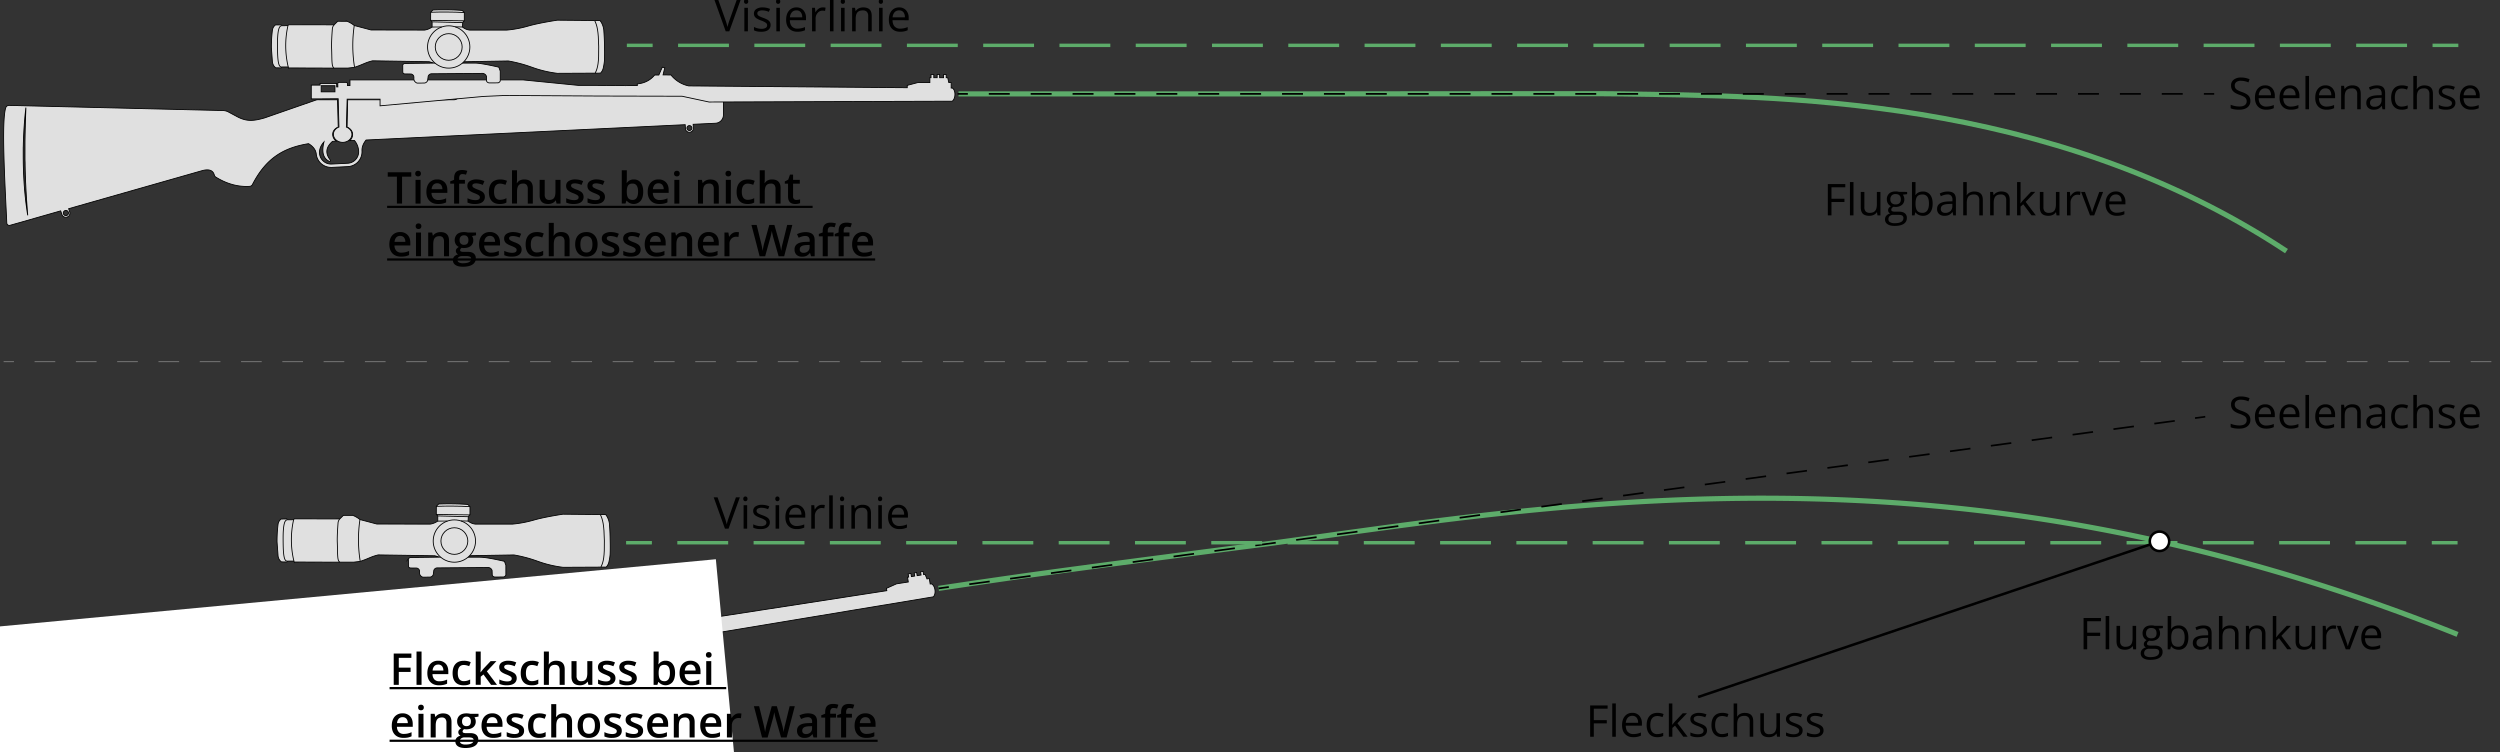 <svg xmlns="http://www.w3.org/2000/svg" viewBox="0 0 2907.49 874.59"><rect x="0" y="0" width="2907.49" height="874.59" fill="#333333" stroke="none"/><defs><style>.cls-1,.cls-10,.cls-11,.cls-2,.cls-5,.cls-6,.cls-7,.cls-8,.cls-9{fill:none;}.cls-1,.cls-2{stroke:gray;}.cls-1,.cls-10,.cls-11,.cls-2,.cls-3,.cls-5,.cls-6,.cls-7,.cls-8,.cls-9{stroke-miterlimit:10;}.cls-2{stroke-dasharray:24.01 24.01;}.cls-3{fill:#e0e0e0;}.cls-11,.cls-3,.cls-6,.cls-7,.cls-8{stroke:#000;}.cls-4{fill:#fff;}.cls-10,.cls-5,.cls-9{stroke:#5dac6a;}.cls-5{stroke-width:6px;}.cls-6,.cls-7,.cls-8{stroke-width:2px;}.cls-7{stroke-dasharray:24.36 24.36;}.cls-8{stroke-dasharray:23.98 23.98;}.cls-10,.cls-9{stroke-width:4px;}.cls-10{stroke-dasharray:59.14 29.57;}.cls-11{stroke-width:3px;}</style></defs><g id="base"><path d="M467.6,236.75h-6v-31.3H450.94v-5.1h27.37v5.1H467.6Z"/><path d="M482.92,201.92a3.21,3.21,0,0,1,.86-2.42,3.36,3.36,0,0,1,2.45-.85,3.28,3.28,0,0,1,2.4.85,3.21,3.21,0,0,1,.86,2.42,3.15,3.15,0,0,1-.86,2.35,3.25,3.25,0,0,1-2.4.86,3.32,3.32,0,0,1-2.45-.86A3.15,3.15,0,0,1,482.92,201.92Zm6.2,34.83h-5.85V209.21h5.85Z"/><path d="M509.51,237.25q-6.42,0-10-3.75c-2.42-2.49-3.63-5.94-3.63-10.32s1.12-8,3.36-10.61a11.65,11.65,0,0,1,9.24-3.86,11.35,11.35,0,0,1,8.62,3.32q3.16,3.3,3.16,9.11v3.16H501.87a9,9,0,0,0,2.17,6.17,7.55,7.55,0,0,0,5.75,2.15,21,21,0,0,0,4.54-.46,24.11,24.11,0,0,0,4.52-1.53v4.75a17.94,17.94,0,0,1-4.33,1.45A26.79,26.79,0,0,1,509.51,237.25Zm-1.07-24.1a5.9,5.9,0,0,0-4.47,1.76,8.41,8.41,0,0,0-2,5.16h12.5a7.62,7.62,0,0,0-1.64-5.17A5.64,5.64,0,0,0,508.44,213.15Z"/><path d="M540.69,213.64H534v23.11h-5.88V213.64h-4.53v-2.73l4.53-1.8v-1.79c0-3.25.76-5.67,2.29-7.24s3.86-2.35,7-2.35a18.74,18.74,0,0,1,6.08,1l-1.55,4.44a13.31,13.31,0,0,0-4.13-.7,3.36,3.36,0,0,0-2.9,1.23,6.19,6.19,0,0,0-.91,3.7v1.79h6.72Z"/><path d="M563.88,228.91a7.21,7.21,0,0,1-2.94,6.19q-2.94,2.15-8.42,2.15a19.79,19.79,0,0,1-8.84-1.67v-5.05a21.77,21.77,0,0,0,9,2.24q5.4,0,5.4-3.26a2.65,2.65,0,0,0-.59-1.75,7.31,7.31,0,0,0-2-1.44,32.94,32.94,0,0,0-3.81-1.69q-4.75-1.84-6.44-3.69a6.82,6.82,0,0,1-1.68-4.78,6.27,6.27,0,0,1,2.85-5.49,13.56,13.56,0,0,1,7.76-2,22,22,0,0,1,9.19,2l-1.89,4.41a20.43,20.43,0,0,0-7.5-1.84q-4.63,0-4.63,2.64a2.65,2.65,0,0,0,1.21,2.19,26.65,26.65,0,0,0,5.26,2.46,24,24,0,0,1,5,2.42,7.18,7.18,0,0,1,2.29,2.53A7.26,7.26,0,0,1,563.88,228.91Z"/><path d="M581.31,237.25q-6.25,0-9.5-3.65t-3.25-10.47q0-6.94,3.4-10.68t9.82-3.74a18.43,18.43,0,0,1,7.85,1.62L587.86,215a17.87,17.87,0,0,0-6.13-1.45q-7.14,0-7.15,9.49c0,3.09.6,5.41,1.78,7a6.15,6.15,0,0,0,5.22,2.33,15,15,0,0,0,7.4-1.94v5.1a11.26,11.26,0,0,1-3.35,1.32A19.85,19.85,0,0,1,581.31,237.25Z"/><path d="M619.68,236.75h-5.87V219.82a7.41,7.41,0,0,0-1.29-4.76,5,5,0,0,0-4.07-1.56q-3.69,0-5.41,2.2t-1.74,7.38v13.67h-5.85V198h5.85v9.83a48.33,48.33,0,0,1-.29,5.06h.37a8.12,8.12,0,0,1,3.32-3.09,10.74,10.74,0,0,1,5-1.1q10,0,10,10.09Z"/><path d="M647.25,236.75l-.82-3.61h-.3a8.25,8.25,0,0,1-3.48,3,11.59,11.59,0,0,1-5.14,1.09q-5,0-7.47-2.49t-2.46-7.54v-18h5.9v17a7.38,7.38,0,0,0,1.29,4.74,5,5,0,0,0,4.06,1.58c2.46,0,4.26-.73,5.42-2.2s1.73-3.93,1.73-7.39V209.21h5.88v27.54Z"/><path d="M678.7,228.91a7.21,7.21,0,0,1-2.94,6.19q-2.94,2.15-8.41,2.15a19.76,19.76,0,0,1-8.84-1.67v-5.05a21.73,21.73,0,0,0,9,2.24q5.41,0,5.41-3.26a2.6,2.6,0,0,0-.6-1.75,7.15,7.15,0,0,0-2-1.44,32.94,32.94,0,0,0-3.81-1.69q-4.76-1.84-6.43-3.69a6.82,6.82,0,0,1-1.68-4.78,6.27,6.27,0,0,1,2.85-5.49,13.53,13.53,0,0,1,7.75-2,22,22,0,0,1,9.19,2l-1.89,4.41a20.39,20.39,0,0,0-7.5-1.84c-3.08,0-4.63.88-4.63,2.64a2.68,2.68,0,0,0,1.21,2.19,26.83,26.83,0,0,0,5.27,2.46,24.13,24.13,0,0,1,4.95,2.42,7.09,7.09,0,0,1,2.29,2.53A7.26,7.26,0,0,1,678.7,228.91Z"/><path d="M703.53,228.91a7.21,7.21,0,0,1-2.94,6.19q-2.94,2.15-8.42,2.15a19.79,19.79,0,0,1-8.84-1.67v-5.05a21.77,21.77,0,0,0,9,2.24c3.6,0,5.41-1.09,5.41-3.26a2.6,2.6,0,0,0-.6-1.75,7.31,7.31,0,0,0-2-1.44,32.94,32.94,0,0,0-3.81-1.69q-4.75-1.84-6.44-3.69a6.82,6.82,0,0,1-1.68-4.78,6.27,6.27,0,0,1,2.85-5.49,13.56,13.56,0,0,1,7.76-2,22,22,0,0,1,9.19,2l-1.89,4.41a20.39,20.39,0,0,0-7.5-1.84q-4.63,0-4.63,2.64a2.65,2.65,0,0,0,1.21,2.19,26.65,26.65,0,0,0,5.26,2.46,24,24,0,0,1,5,2.42,7.18,7.18,0,0,1,2.29,2.53A7.26,7.26,0,0,1,703.53,228.91Z"/><path d="M737.17,208.71a9.55,9.55,0,0,1,8,3.74q2.88,3.74,2.88,10.48t-2.91,10.55a10.62,10.62,0,0,1-16.22,0h-.39l-1.08,3.26H723.1V198H729v9.21c0,.68,0,1.69-.1,3s-.11,2.2-.15,2.56H729A9.3,9.3,0,0,1,737.17,208.71Zm-1.52,4.79q-3.52,0-5.09,2.07c-1,1.39-1.57,3.71-1.61,7v.4c0,3.36.54,5.78,1.6,7.29s2.8,2.25,5.2,2.25a5.27,5.27,0,0,0,4.72-2.46c1.07-1.65,1.61-4,1.61-7.13Q742.08,213.49,735.65,213.5Z"/><path d="M766.91,237.25q-6.43,0-10-3.75c-2.42-2.49-3.63-5.94-3.63-10.32s1.12-8,3.37-10.61a11.61,11.61,0,0,1,9.23-3.86,11.35,11.35,0,0,1,8.62,3.32q3.16,3.3,3.16,9.11v3.16H759.26a9.05,9.05,0,0,0,2.17,6.17,7.55,7.55,0,0,0,5.75,2.15,21,21,0,0,0,4.54-.46,24.11,24.11,0,0,0,4.52-1.53v4.75a17.8,17.8,0,0,1-4.33,1.45A26.75,26.75,0,0,1,766.91,237.25Zm-1.08-24.1a5.9,5.9,0,0,0-4.47,1.76,8.41,8.41,0,0,0-2,5.16h12.5a7.62,7.62,0,0,0-1.64-5.17A5.64,5.64,0,0,0,765.83,213.15Z"/><path d="M783.91,201.92a3.25,3.25,0,0,1,.86-2.42,3.39,3.39,0,0,1,2.46-.85,3.3,3.3,0,0,1,2.4.85,3.25,3.25,0,0,1,.86,2.42,3.19,3.19,0,0,1-.86,2.35,3.26,3.26,0,0,1-2.4.86,3.35,3.35,0,0,1-2.46-.86A3.19,3.19,0,0,1,783.91,201.92Zm6.2,34.83h-5.85V209.21h5.85Z"/><path d="M836,236.75h-5.88V219.82a7.47,7.47,0,0,0-1.28-4.76,5,5,0,0,0-4.07-1.56c-2.48,0-4.28.73-5.43,2.19s-1.72,3.91-1.72,7.34v13.72h-5.85V209.21h4.58l.82,3.61h.3a8.2,8.2,0,0,1,3.54-3,11.91,11.91,0,0,1,5.08-1.07q9.91,0,9.91,10.09Z"/><path d="M843.75,201.92a3.25,3.25,0,0,1,.86-2.42,3.39,3.39,0,0,1,2.46-.85,3.28,3.28,0,0,1,2.4.85,3.25,3.25,0,0,1,.86,2.42,3.19,3.19,0,0,1-.86,2.35,3.25,3.25,0,0,1-2.4.86,3.35,3.35,0,0,1-2.46-.86A3.19,3.19,0,0,1,843.75,201.92Zm6.2,34.83H844.1V209.21H850Z"/><path d="M869.43,237.25q-6.25,0-9.5-3.65t-3.25-10.47q0-6.94,3.4-10.68t9.82-3.74a18.43,18.43,0,0,1,7.85,1.62L876,215a17.87,17.87,0,0,0-6.13-1.45q-7.14,0-7.15,9.49c0,3.09.6,5.41,1.78,7a6.15,6.15,0,0,0,5.22,2.33,15,15,0,0,0,7.4-1.94v5.1a11.26,11.26,0,0,1-3.35,1.32A19.85,19.85,0,0,1,869.43,237.25Z"/><path d="M907.8,236.75h-5.87V219.82a7.41,7.41,0,0,0-1.29-4.76,5,5,0,0,0-4.07-1.56q-3.69,0-5.41,2.2t-1.74,7.38v13.67h-5.85V198h5.85v9.83a48.33,48.33,0,0,1-.29,5.06h.37a8.12,8.12,0,0,1,3.32-3.09,10.74,10.74,0,0,1,5-1.1q10,0,10,10.09Z"/><path d="M926.21,232.52a14.2,14.2,0,0,0,4.28-.67v4.41a12.56,12.56,0,0,1-2.5.71,17.34,17.34,0,0,1-3.18.28q-8.31,0-8.32-8.76V213.64h-3.76v-2.59l4-2.14,2-5.82h3.61v6.12h7.84v4.43h-7.84v14.75a4.1,4.1,0,0,0,1.06,3.12A3.86,3.86,0,0,0,926.21,232.52Z"/><path d="M450.22,241.86v-2.54H945.06v2.54Z"/><path d="M466.43,298.45q-6.42,0-10-3.75t-3.63-10.32q0-6.75,3.36-10.61a11.63,11.63,0,0,1,9.24-3.86,11.35,11.35,0,0,1,8.62,3.32q3.16,3.3,3.16,9.11v3.16H458.79a9,9,0,0,0,2.16,6.17,7.59,7.59,0,0,0,5.76,2.15,21,21,0,0,0,4.54-.46,24.36,24.36,0,0,0,4.52-1.53v4.75a17.52,17.52,0,0,1-4.33,1.45A26.79,26.79,0,0,1,466.43,298.45Zm-1.07-24.1a5.9,5.9,0,0,0-4.47,1.76,8.41,8.41,0,0,0-2,5.16h12.5a7.62,7.62,0,0,0-1.64-5.17A5.64,5.64,0,0,0,465.36,274.35Z"/><path d="M483.44,263.12a3.25,3.25,0,0,1,.86-2.42,3.36,3.36,0,0,1,2.45-.85,3.32,3.32,0,0,1,2.41.85,3.25,3.25,0,0,1,.86,2.42,3.19,3.19,0,0,1-.86,2.35,3.29,3.29,0,0,1-2.41.86,3.32,3.32,0,0,1-2.45-.86A3.19,3.19,0,0,1,483.44,263.12Zm6.2,34.83h-5.85V270.41h5.85Z"/><path d="M522.24,298h-5.88V281a7.47,7.47,0,0,0-1.28-4.76,5,5,0,0,0-4.07-1.57c-2.48,0-4.28.74-5.43,2.2s-1.72,3.91-1.72,7.34V298H498V270.41h4.58l.82,3.61h.3a8.2,8.2,0,0,1,3.54-3,11.91,11.91,0,0,1,5.08-1.07q9.92,0,9.91,10.09Z"/><path d="M553.64,270.41v3.21l-4.71.88a7.52,7.52,0,0,1,1.08,2.14,8.47,8.47,0,0,1,.42,2.69,8.24,8.24,0,0,1-2.94,6.7c-2,1.62-4.66,2.44-8.09,2.44a13.33,13.33,0,0,1-2.39-.2,3.29,3.29,0,0,0-1.9,2.74,1.53,1.53,0,0,0,.89,1.42,7.74,7.74,0,0,0,3.25.47h4.8q4.56,0,6.93,1.94a6.85,6.85,0,0,1,2.36,5.6,8.16,8.16,0,0,1-3.86,7.23q-3.86,2.54-11.15,2.54-5.64,0-8.59-2a6.42,6.42,0,0,1-3-5.67,6,6,0,0,1,1.61-4.27,8.59,8.59,0,0,1,4.49-2.41,4.45,4.45,0,0,1-1.93-1.6,4.12,4.12,0,0,1-.76-2.33,4,4,0,0,1,.87-2.62,10.23,10.23,0,0,1,2.59-2.11,7.74,7.74,0,0,1-3.47-3,9.8,9.8,0,0,1,1.49-11.81c1.89-1.64,4.57-2.47,8.06-2.47a19.18,19.18,0,0,1,2.45.17,15.13,15.13,0,0,1,1.93.33ZM532,302.24a3.21,3.21,0,0,0,1.71,2.91,9.35,9.35,0,0,0,4.79,1q4.79,0,7.12-1.37a4.1,4.1,0,0,0,2.34-3.63,2.73,2.73,0,0,0-1.28-2.56,10.36,10.36,0,0,0-4.77-.76h-4.43a6.23,6.23,0,0,0-4,1.19A3.87,3.87,0,0,0,532,302.24Zm2.52-22.91a5.53,5.53,0,0,0,1.33,4,5,5,0,0,0,3.82,1.4q5.08,0,5.08-5.43a6.15,6.15,0,0,0-1.26-4.15,4.77,4.77,0,0,0-3.82-1.46,5,5,0,0,0-3.85,1.45A6.06,6.06,0,0,0,534.52,279.33Z"/><path d="M570.77,298.45q-6.42,0-10-3.75t-3.63-10.32q0-6.75,3.36-10.61a11.63,11.63,0,0,1,9.24-3.86,11.35,11.35,0,0,1,8.62,3.32q3.16,3.3,3.16,9.11v3.16H563.13a9,9,0,0,0,2.17,6.17,7.55,7.55,0,0,0,5.75,2.15,21,21,0,0,0,4.54-.46,24.11,24.11,0,0,0,4.52-1.53v4.75a17.52,17.52,0,0,1-4.33,1.45A26.79,26.79,0,0,1,570.77,298.45Zm-1.07-24.1a5.9,5.9,0,0,0-4.47,1.76,8.41,8.41,0,0,0-2,5.16h12.5a7.62,7.62,0,0,0-1.64-5.17A5.64,5.64,0,0,0,569.7,274.35Z"/><path d="M606.63,290.11a7.23,7.23,0,0,1-2.93,6.19q-2.94,2.15-8.42,2.15a19.76,19.76,0,0,1-8.84-1.67v-5a21.77,21.77,0,0,0,9,2.24q5.4,0,5.4-3.26a2.6,2.6,0,0,0-.6-1.75,7.07,7.07,0,0,0-2-1.44,34.58,34.58,0,0,0-3.81-1.69c-3.18-1.23-5.32-2.46-6.44-3.69a6.82,6.82,0,0,1-1.68-4.78,6.27,6.27,0,0,1,2.85-5.49,13.56,13.56,0,0,1,7.76-2,22,22,0,0,1,9.19,2l-1.9,4.41a20.39,20.39,0,0,0-7.49-1.84q-4.63,0-4.63,2.64a2.67,2.67,0,0,0,1.2,2.19,26.83,26.83,0,0,0,5.27,2.46,24.27,24.27,0,0,1,5,2.42,7.28,7.28,0,0,1,2.29,2.53A7.38,7.38,0,0,1,606.63,290.11Z"/><path d="M624.07,298.45q-6.26,0-9.5-3.65t-3.25-10.47q0-6.94,3.39-10.68t9.83-3.74a18.38,18.38,0,0,1,7.84,1.62l-1.77,4.71a17.78,17.78,0,0,0-6.12-1.45q-7.15,0-7.15,9.49,0,4.64,1.78,7a6.15,6.15,0,0,0,5.22,2.33,15,15,0,0,0,7.4-1.94v5.1a11.37,11.37,0,0,1-3.35,1.32A19.85,19.85,0,0,1,624.07,298.45Z"/><path d="M662.44,298h-5.88V281a7.41,7.41,0,0,0-1.28-4.76,5,5,0,0,0-4.07-1.57c-2.46,0-4.26.74-5.42,2.21s-1.73,3.93-1.73,7.38V298h-5.85V259.21h5.85V269a45.87,45.87,0,0,1-.3,5.06h.38a8.06,8.06,0,0,1,3.32-3.09,10.74,10.74,0,0,1,5-1.1q10,0,10,10.09Z"/><path d="M695,284.13q0,6.75-3.46,10.54t-9.64,3.78a13.23,13.23,0,0,1-6.82-1.74,11.5,11.5,0,0,1-4.56-5,17,17,0,0,1-1.59-7.57q0-6.69,3.44-10.46t9.68-3.76a12.17,12.17,0,0,1,9.47,3.85Q695,277.62,695,284.13Zm-20,0q0,9.54,7,9.54t7-9.54q0-9.44-7-9.44a6,6,0,0,0-5.34,2.45C675.52,278.76,675,281.1,675,284.13Z"/><path d="M720.24,290.11a7.21,7.21,0,0,1-2.94,6.19q-2.94,2.15-8.42,2.15a19.79,19.79,0,0,1-8.84-1.67v-5a21.77,21.77,0,0,0,9,2.24c3.6,0,5.41-1.09,5.41-3.26a2.6,2.6,0,0,0-.6-1.75,7.31,7.31,0,0,0-2-1.44,32.94,32.94,0,0,0-3.81-1.69q-4.75-1.84-6.44-3.69a6.82,6.82,0,0,1-1.68-4.78,6.27,6.27,0,0,1,2.85-5.49,13.56,13.56,0,0,1,7.76-2,22,22,0,0,1,9.19,2l-1.89,4.41a20.39,20.39,0,0,0-7.5-1.84q-4.64,0-4.63,2.64a2.65,2.65,0,0,0,1.21,2.19,26.65,26.65,0,0,0,5.26,2.46,24,24,0,0,1,5,2.42,7.18,7.18,0,0,1,2.29,2.53A7.26,7.26,0,0,1,720.24,290.11Z"/><path d="M745.07,290.11a7.21,7.21,0,0,1-2.94,6.19q-2.94,2.15-8.42,2.15a19.76,19.76,0,0,1-8.84-1.67v-5a21.77,21.77,0,0,0,9,2.24q5.4,0,5.4-3.26a2.65,2.65,0,0,0-.59-1.75,7.31,7.31,0,0,0-2-1.44,32.94,32.94,0,0,0-3.81-1.69q-4.76-1.84-6.44-3.69a6.82,6.82,0,0,1-1.68-4.78,6.27,6.27,0,0,1,2.85-5.49,13.56,13.56,0,0,1,7.76-2,22,22,0,0,1,9.19,2l-1.9,4.41a20.39,20.39,0,0,0-7.49-1.84q-4.63,0-4.63,2.64a2.65,2.65,0,0,0,1.21,2.19,26.65,26.65,0,0,0,5.26,2.46,24,24,0,0,1,5,2.42,7.18,7.18,0,0,1,2.29,2.53A7.26,7.26,0,0,1,745.07,290.11Z"/><path d="M763.42,298.45q-6.42,0-10-3.75t-3.62-10.32q0-6.75,3.36-10.61a11.62,11.62,0,0,1,9.24-3.86,11.33,11.33,0,0,1,8.61,3.32q3.16,3.3,3.17,9.11v3.16H755.77a9.1,9.1,0,0,0,2.17,6.17,7.56,7.56,0,0,0,5.75,2.15,21.13,21.13,0,0,0,4.55-.46,24.36,24.36,0,0,0,4.52-1.53v4.75a17.59,17.59,0,0,1-4.34,1.45A26.75,26.75,0,0,1,763.42,298.45Zm-1.07-24.1a5.9,5.9,0,0,0-4.47,1.76,8.47,8.47,0,0,0-2,5.16h12.5a7.62,7.62,0,0,0-1.64-5.17A5.61,5.61,0,0,0,762.35,274.35Z"/><path d="M805,298h-5.88V281a7.47,7.47,0,0,0-1.28-4.76,5,5,0,0,0-4.08-1.57c-2.47,0-4.28.74-5.42,2.2s-1.72,3.91-1.72,7.34V298h-5.85V270.41h4.58l.82,3.61h.3a8.23,8.23,0,0,1,3.53-3,12,12,0,0,1,5.08-1.07q9.92,0,9.92,10.09Z"/><path d="M825.18,298.45q-6.43,0-10-3.75t-3.62-10.32q0-6.75,3.36-10.61a11.62,11.62,0,0,1,9.24-3.86,11.34,11.34,0,0,1,8.61,3.32q3.16,3.3,3.16,9.11v3.16H817.53a9.05,9.05,0,0,0,2.17,6.17,7.56,7.56,0,0,0,5.75,2.15,21.13,21.13,0,0,0,4.55-.46,24.28,24.28,0,0,0,4.51-1.53v4.75a17.38,17.38,0,0,1-4.33,1.45A26.75,26.75,0,0,1,825.18,298.45Zm-1.07-24.1a5.9,5.9,0,0,0-4.47,1.76,8.41,8.41,0,0,0-2,5.16h12.5a7.62,7.62,0,0,0-1.64-5.17A5.62,5.62,0,0,0,824.11,274.35Z"/><path d="M856.5,269.91a14.61,14.61,0,0,1,2.92.25l-.58,5.46a11,11,0,0,0-2.59-.3,7.5,7.5,0,0,0-5.69,2.29,8.29,8.29,0,0,0-2.17,5.95V298h-5.86V270.41h4.59l.77,4.86h.3a10.79,10.79,0,0,1,3.57-3.91A8.52,8.52,0,0,1,856.5,269.91Z"/><path d="M912,298h-6.48l-6.17-21.71c-.27-.95-.6-2.31-1-4.1s-.64-3-.72-3.72c-.17,1.06-.44,2.44-.81,4.13s-.69,3-.94,3.79l-6,21.61h-6.48l-4.7-18.22-4.78-18.18H880l5.21,21.21c.81,3.41,1.39,6.41,1.74,9,.18-1.41.46-3,.82-4.73s.7-3.16,1-4.24l5.92-21.26h5.91l6.07,21.36a78.61,78.61,0,0,1,1.84,8.87,64.68,64.68,0,0,1,1.8-9.07l5.18-21.16h6Z"/><path d="M943.24,298l-1.17-3.83h-.2a11.23,11.23,0,0,1-4,3.42,12.62,12.62,0,0,1-5.18.91,8.77,8.77,0,0,1-6.34-2.19,8.2,8.2,0,0,1-2.28-6.2,7.27,7.27,0,0,1,3.17-6.42c2.1-1.45,5.32-2.24,9.63-2.37l4.76-.15v-1.47a5.58,5.58,0,0,0-1.23-3.95,5,5,0,0,0-3.83-1.3,13,13,0,0,0-4,.62,29.05,29.05,0,0,0-3.74,1.47l-1.89-4.19a20.51,20.51,0,0,1,4.9-1.78,23.05,23.05,0,0,1,5-.61c3.51,0,6.15.77,7.94,2.29s2.67,3.93,2.67,7.2V298Zm-8.72-4a7.24,7.24,0,0,0,5.12-1.78,6.44,6.44,0,0,0,1.93-5v-2.39L938,285c-2.75.1-4.76.57-6,1.39a4.2,4.2,0,0,0-1.88,3.77,3.64,3.64,0,0,0,1.1,2.85A4.7,4.7,0,0,0,934.52,294Z"/><path d="M969.41,274.84h-6.72V298h-5.88V274.84h-4.53V272.1l4.53-1.79v-1.79c0-3.25.76-5.67,2.29-7.24s3.86-2.35,7-2.35a18.74,18.74,0,0,1,6.08,1l-1.55,4.44a13.31,13.31,0,0,0-4.13-.7,3.36,3.36,0,0,0-2.9,1.23,6.19,6.19,0,0,0-.91,3.7v1.79h6.72Zm18.5,0h-6.72V298h-5.88V274.84h-4.53V272.1l4.53-1.79v-1.79c0-3.25.77-5.67,2.29-7.24s3.86-2.35,7-2.35a18.7,18.7,0,0,1,6.08,1l-1.55,4.44a13.31,13.31,0,0,0-4.13-.7,3.36,3.36,0,0,0-2.9,1.23,6.19,6.19,0,0,0-.91,3.7v1.79h6.72Z"/><path d="M1004.65,298.45c-4.29,0-7.63-1.25-10-3.75S991,288.77,991,284.38s1.12-8,3.36-10.61a11.62,11.62,0,0,1,9.24-3.86,11.34,11.34,0,0,1,8.61,3.32q3.16,3.3,3.17,9.11v3.16H997a9.1,9.1,0,0,0,2.17,6.17,7.56,7.56,0,0,0,5.75,2.15,21.13,21.13,0,0,0,4.55-.46,24.36,24.36,0,0,0,4.52-1.53v4.75a17.59,17.59,0,0,1-4.34,1.45A26.75,26.75,0,0,1,1004.65,298.45Zm-1.07-24.1a5.9,5.9,0,0,0-4.47,1.76,8.47,8.47,0,0,0-2,5.16h12.5a7.62,7.62,0,0,0-1.64-5.17A5.61,5.61,0,0,0,1003.58,274.35Z"/><path d="M450.22,303.06v-2.54h567.6v2.54Z"/><line class="cls-1" x1="4.23" y1="420.64" x2="16.23" y2="420.64"/><line class="cls-2" x1="40.24" y1="420.64" x2="2909.82" y2="420.64"/><g id="Waffe"><g id="Waffe_1" data-name="Waffe 1"><path class="cls-3" d="M7.89,259.35a2.94,2.94,0,0,0,3.75,2.7l58.91-16.8,1.44,4.2a4.76,4.76,0,0,0,6,3l.11,0a4.76,4.76,0,0,0,3-6l-1.27-3.72,155.54-44.35c8.12-2.1,12.57-.09,13.92,5.39A3.85,3.85,0,0,0,251,206c13.13,8.11,26.25,11.54,39.36,10.72a3.89,3.89,0,0,0,3.23-2.11c16.26-31.6,37.22-42.93,65.28-47.53,4.82,2.93,8.13,6.64,8.88,11.68A17.34,17.34,0,0,0,385,194.69l.86,0,18.69-.92A17.29,17.29,0,0,0,421,175.47c-.17-4.5,1.55-8.69,4.79-12.64l1.5-.07,8.46-.4,99.91-4.81L796.88,145l.29,4.6a4.49,4.49,0,0,0,4.76,4.19h.21a4.52,4.52,0,0,0,4.22-4.76l-.24-4.46,26-1.24a9.68,9.68,0,0,0,9.24-9.49V119.16A8.38,8.38,0,0,0,833,111L538.2,109.54a5.39,5.39,0,0,0-4.42,2.32l-1.21,1.79a5.33,5.33,0,0,1-4.24,2.35h-124l-.69,31.77c4,1.71,6.44,4.88,6.44,8.67a9.27,9.27,0,0,1-3.41,7.11l5.49-.19a20.63,20.63,0,0,1,4.92,12.34,13.37,13.37,0,0,1-12.7,14.16l-18.69.92a13.4,13.4,0,0,1-14.06-12.3c-.38-4.93,1.49-9.35,5.14-13.37-2.88,11.47-1.07,19.22,6.28,22.58a1,1,0,0,0,1.17-1.52c-5.64-7.13-6-14.35,2.53-21.77l4.46-.2a9.7,9.7,0,0,1-4.3-7.88c0-3.74,2.4-6.82,6.44-8.54L392.53,116h-22a9.37,9.37,0,0,0-3.16.39l-59.61,20.72c-12.9,3.74-20.69,4.36-31.38-1.14l-10.7-5.74a14.27,14.27,0,0,0-6.36-1.67l-248.74-6a4,4,0,0,0-3.92,2.78C1.61,141.43,5.65,211.16,7.89,259.35ZM801.6,146.08a2.86,2.86,0,1,1-2.68,3A2.85,2.85,0,0,1,801.6,146.08ZM75.69,244.9a3,3,0,1,1-1.88,3.85A3,3,0,0,1,75.69,244.9ZM27,182c0-2,0-3.91,0-5.84,0-1,0-1.93,0-2.89s0-1.91.07-2.86c.05-1.89.07-3.76.14-5.6s.12-3.65.2-5.42.17-3.5.26-5.19.16-3.32.27-4.9.22-3.12.32-4.59.19-2.87.32-4.21.23-2.6.33-3.8.2-2.3.3-3.33l.3-2.83c.17-1.71.33-3,.43-4s.16-1.4.16-1.4,0,.49,0,1.41-.07,2.26-.15,4c0,.86-.07,1.81-.11,2.84s-.07,2.15-.1,3.35c-.08,2.38-.18,5.07-.26,8,0,1.47-.08,3-.13,4.59s-.07,3.22-.11,4.9c-.09,3.37-.11,6.92-.18,10.59,0,1.83,0,3.7,0,5.59s0,3.8,0,5.73,0,3.87,0,5.82,0,3.91.08,5.86.05,3.92.09,5.87.07,3.89.14,5.82l.09,2.87c0,1,.05,1.91.08,2.85.07,1.89.14,3.75.21,5.59,0,.92.07,1.83.12,2.73s.09,1.79.13,2.67c.09,1.77.15,3.49.25,5.17s.19,3.32.28,4.9.19,3.11.28,4.57.19,2.88.28,4.21.19,2.61.28,3.8c.18,2.38.31,4.46.46,6.17s.24,3.05.32,4l.1,1.41L32,249.09c-.14-.91-.36-2.25-.6-4s-.55-3.76-.85-6.13c-.15-1.19-.32-2.45-.48-3.78s-.3-2.74-.46-4.2c-.35-2.93-.62-6.11-.93-9.47-.15-1.68-.26-3.41-.41-5.18s-.26-3.57-.36-5.41-.21-3.71-.32-5.6c0-.94-.09-1.9-.13-2.85s-.07-1.92-.11-2.89c-.08-1.93-.12-3.88-.18-5.84s-.11-3.91-.12-5.88S27,184,27,182Z"/><path class="cls-3" d="M362,99v16h10l19.46-.17h1.85l.89,32.94c-3.8,1.44-6.46,4.62-6.46,8.45,0,5.15,4.83,9.35,10.79,9.35s10.78-4.14,10.78-9.3c0-3.82-2.66-7-6.46-8.47l.88-32.46H442v7.73l120.2-10.91L587.82,111l108.34.69,97.12.24,31.34,6.71,282.84-.94c4.24-3.21,4.12-13,.11-15.29h-1.37V96h-2.74l-1.27-5.6h-1.76V86.64h-3.06v3.73h-4.58V86.64h-2.89v3.73H1086V86.64h-3.23v3.73h-1.36V96H1067.5l-12.4,3.3V102L801,99.91a35.79,35.79,0,0,1-20.64-12.7l-9.22-.13,2-8.37-2.94-.54-4,9.09-4.86,0a27.92,27.92,0,0,1-5.82,5.36,28.71,28.71,0,0,1-14.34,4.88v2l-14,.06-34-.25-20.37,0-64.8-6.41H407v6.62h-2.88l.05-1.9a1.78,1.78,0,0,0-1.77-1.84h-7.81a1.76,1.76,0,0,0-1.77,1.81l.09,3.46h-1.36V97H372.2v2Zm11.54.68h16v7.13h-16Z"/></g><g id="Zielfernrohr"><path class="cls-3" d="M320.77,78.9a9.59,9.59,0,0,1-2.23-2.22,10.45,10.45,0,0,1-1.79-5.46c-.76-10.34-1.14-15.51-1.14-15.84a156.89,156.89,0,0,1,1.16-20.05,9.35,9.35,0,0,1,1.71-4.46A8.61,8.61,0,0,1,320.39,29l6.54-.07a3.52,3.52,0,0,1,.39.31,3.58,3.58,0,0,1,.57.65l7-.07a4.13,4.13,0,0,1,.49-.66,4.51,4.51,0,0,1,.37-.38l52.83.08,4.2-4.14,10.89.05a31,31,0,0,1,8.35,4.9l19.57,5.19,62.15.13a20.32,20.32,0,0,0,5.79-1.8,21.21,21.21,0,0,0,3-1.79v-6l-1.73-1.73.06-9.42,2.7-2.65c5.23-.23,10.74-.32,16.5-.24q9.21.13,17.5.78L540,14.61q0,4.8,0,9.6a7.18,7.18,0,0,0-1.3,1.26,7.27,7.27,0,0,0-.59.84c-.09,1.69-.19,3.37-.28,5.06a15.48,15.48,0,0,0,1.6,1.19A16,16,0,0,0,546.32,35l43.08,0a131.73,131.73,0,0,0,14.79-2.19c5.09-1.05,8.76-2.13,10.07-2.5,6-1.7,16-4.06,33.9-6.84l49.7.47a19.28,19.28,0,0,1,1.87,2.81,23.18,23.18,0,0,1,2.61,10.11c.5,6.89.61,12.32.63,13.29.13,6,.34,13.42,0,20.27a60.33,60.33,0,0,1-1.24,8.06,13.54,13.54,0,0,1-1.11,3.4,13.2,13.2,0,0,1-2.17,3.16l-50.18.25a132.77,132.77,0,0,1-26-5.82c-5-1.68-10.34-3.82-19.1-6-5-1.28-9.25-2.08-12.1-2.57l-51.46.9-1.48,1.56c1.47,0,3.88,0,6.87,0,4,0,7.06,0,7.42,0,6.77.1,20.5,3.1,27.72,4.77l1.65,4.59V94.15a3.8,3.8,0,0,1-.9,1.3,3.69,3.69,0,0,1-1.58.9l-9.64.09a4.13,4.13,0,0,1-3-1,3.8,3.8,0,0,1-.76-1l-.18-5.69a5.14,5.14,0,0,0-1.88-2.48,5.21,5.21,0,0,0-2.71-.92l-59.18.46a4.33,4.33,0,0,0-2.71,1A4.26,4.26,0,0,0,498,88.64l-.66,4.87a4.29,4.29,0,0,1-1.09,1.81,4.52,4.52,0,0,1-2.66,1.26l-8.45.08a6,6,0,0,1-3.32-2.79c-1.1-2.24.2-4.32-1.13-6.18a4.54,4.54,0,0,0-2.51-1.62l-7-.09a2.63,2.63,0,0,1-2.52-1.25,2.17,2.17,0,0,1-.24-1.13l-.06-8.2a3.67,3.67,0,0,1,1.11-1.09,3.59,3.59,0,0,1,1.17-.5l34.1-.44-5.64-1.61L433.3,70.71c-.94.23-2.46.62-4.29,1.2-3.89,1.24-5.9,2.29-10.19,4-1.46.58-3.68,1.43-6.46,2.37l-7.81.91-16.75,0-5,0-47.13-.19a3.63,3.63,0,0,1-.28-.56,3.75,3.75,0,0,1-.15-.54l-7.38,0a1.44,1.44,0,0,1-.34.6,1.52,1.52,0,0,1-.8.44Z"/><path class="cls-3" d="M327.89,29.9a3.4,3.4,0,0,0-.95.17c-2,.7-4.35,3.74-4.22,23,.08,11.61.25,23.94,4,24.76a2.11,2.11,0,0,0,1.06-.06"/><path class="cls-3" d="M334.89,29.83l-.12.53a105.92,105.92,0,0,0,.43,47.46"/><path class="cls-3" d="M388.58,28.87l-.09.1a8.18,8.18,0,0,0-2,5.05c-1.15,15-.87,21.35-.87,21.35.63,14.49-.27,22.62,3.12,23.75l.1,0"/><path class="cls-3" d="M412,29.68a157.34,157.34,0,0,0-1.71,23.65,159,159,0,0,0,2.05,24.93"/><path class="cls-3" d="M500.86,14.27q9-.33,18.77-.28c7.07,0,13.87.27,20.39.62"/><line class="cls-3" x1="500.8" y1="23.69" x2="539.97" y2="24.21"/><line class="cls-3" x1="502.53" y1="25.42" x2="538.08" y2="26.31"/><circle class="cls-3" cx="521.84" cy="54.63" r="24.61"/><ellipse class="cls-3" cx="521.84" cy="54.63" rx="15.64" ry="15.48"/><line class="cls-3" x1="502.53" y1="31.41" x2="513.75" y2="31.39"/><line class="cls-3" x1="537.8" y1="31.37" x2="529.46" y2="31.23"/><path class="cls-3" d="M691.63,23.92l.16.34c2.67,5.59,4.2,11.65,4.49,29.93.3,18.83-1.13,24.82-3.82,30.33-.12.25-.23.45-.29.59"/></g><g id="Zielfernrohr-2" data-name="Zielfernrohr"><path class="cls-3" d="M327.35,653.5a9.13,9.13,0,0,1-2.22-2.21,10.42,10.42,0,0,1-1.8-5.46c-.76-10.34-1.13-15.52-1.14-15.85a159.06,159.06,0,0,1,1.16-20.05,9.46,9.46,0,0,1,1.72-4.46,8.75,8.75,0,0,1,1.9-1.85l6.55-.07a3.1,3.1,0,0,1,.38.3,4.06,4.06,0,0,1,.58.65l7-.06a5.4,5.4,0,0,1,.48-.67l.37-.37,52.84.08,4.2-4.14,10.89,0a31.11,31.11,0,0,1,3.77,1.78,31.78,31.78,0,0,1,4.58,3.11l19.56,5.19,62.16.14a20.59,20.59,0,0,0,5.78-1.8,20.12,20.12,0,0,0,3-1.8v-6l-1.73-1.73.07-9.41,2.7-2.65c5.22-.23,10.73-.33,16.5-.24,6.13.08,12,.36,17.49.77l2.46,2.46c0,3.2,0,6.4-.05,9.6a7.52,7.52,0,0,0-1.3,1.26,7.67,7.67,0,0,0-.59.84c-.09,1.68-.18,3.37-.28,5.05a16.23,16.23,0,0,0,1.6,1.19,16,16,0,0,0,6.92,2.44l43.09,0a132.46,132.46,0,0,0,14.78-2.2c5.09-1.05,8.76-2.12,10.07-2.49,6-1.71,16-4.06,33.9-6.84l49.71.47a20.65,20.65,0,0,1,1.86,2.8,23.25,23.25,0,0,1,2.62,10.12c.5,6.88.61,12.31.63,13.28.12,6,.34,13.43,0,20.28a61.91,61.91,0,0,1-1.25,8,13.46,13.46,0,0,1-1.11,3.41,13.2,13.2,0,0,1-2.16,3.15l-50.19.26a133.12,133.12,0,0,1-26-5.82c-5-1.68-10.34-3.83-19.09-6-5-1.28-9.26-2.08-12.1-2.57l-51.47.89L544.68,648h6.88c4,0,7.05,0,7.42.06,6.76.09,20.5,3.1,27.71,4.77l1.65,4.59v11.37a3.76,3.76,0,0,1-.89,1.31,3.94,3.94,0,0,1-1.59.9l-9.63.09a4.17,4.17,0,0,1-3-.95,3.67,3.67,0,0,1-.76-1c-.06-1.9-.12-3.79-.19-5.69A5.08,5.08,0,0,0,567.7,660l-59.19.46a4.32,4.32,0,0,0-2.7,1,4.24,4.24,0,0,0-1.24,1.77l-.66,4.86a4.31,4.31,0,0,1-1.09,1.82,4.44,4.44,0,0,1-2.67,1.25l-8.45.08a6,6,0,0,1-3.31-2.79c-1.1-2.24.2-4.32-1.13-6.18a4.51,4.51,0,0,0-2.51-1.61l-7-.09a2.66,2.66,0,0,1-2.52-1.25,2.16,2.16,0,0,1-.23-1.14q0-4.1-.07-8.19a3.8,3.8,0,0,1,1.11-1.1,3.76,3.76,0,0,1,1.18-.5l34.09-.44-5.63-1.6-65.81-1c-.94.22-2.46.61-4.3,1.2-3.88,1.23-5.9,2.29-10.19,4-1.46.58-3.68,1.42-6.46,2.36l-7.8.91-16.76,0-5,0-47.13-.19a2.34,2.34,0,0,1-.28-.55,3.12,3.12,0,0,1-.16-.54l-7.37,0a1.57,1.57,0,0,1-.34.6,1.54,1.54,0,0,1-.81.43Z"/><path class="cls-3" d="M334.48,604.5a3.54,3.54,0,0,0-1,.18c-2,.69-4.35,3.74-4.21,23,.08,11.61.24,23.94,4,24.76a2.13,2.13,0,0,0,1.06-.06"/><path class="cls-3" d="M341.48,604.44c0,.12-.07.3-.12.52a106.16,106.16,0,0,0,.42,47.47"/><path class="cls-3" d="M395.17,603.48l-.1.1a8.06,8.06,0,0,0-1.95,5c-1.15,15-.88,21.35-.88,21.35.63,14.49-.27,22.63,3.12,23.75l.11,0"/><path class="cls-3" d="M418.61,604.28a158.53,158.53,0,0,0,.33,48.58"/><path class="cls-3" d="M507.45,588.88c6-.22,12.28-.33,18.76-.28,7.07,0,13.88.27,20.39.62"/><line class="cls-3" x1="507.38" y1="598.29" x2="546.55" y2="598.82"/><line class="cls-3" x1="509.11" y1="600.02" x2="544.66" y2="600.92"/><circle class="cls-3" cx="528.43" cy="629.24" r="24.61"/><ellipse class="cls-3" cx="528.43" cy="629.24" rx="15.64" ry="15.48"/><line class="cls-3" x1="509.11" y1="606.01" x2="520.34" y2="605.99"/><line class="cls-3" x1="544.38" y1="605.97" x2="536.05" y2="605.83"/><path class="cls-3" d="M698.21,598.53l.17.33c2.66,5.6,4.19,11.66,4.49,29.93.3,18.83-1.13,24.83-3.83,30.34l-.29.59"/></g></g><g id="Waffe-2" data-name="Waffe"><g id="Waffe_1-2" data-name="Waffe 1"><path class="cls-3" d="M23,1010.57a2.94,2.94,0,0,0,4.14,2.06l55.44-26,2.1,3.91a4.75,4.75,0,0,0,6.43,1.94l.1-.05a4.75,4.75,0,0,0,2-6.44l-1.86-3.46,146.39-68.77c7.68-3.38,12.4-2.11,14.61,3.09a3.92,3.92,0,0,0,2.08,2.08c14.26,5.89,27.76,7.16,40.57,4.25a3.88,3.88,0,0,0,2.85-2.61c11-33.79,29.84-48.34,56.79-57.4,5.23,2.12,9.09,5.25,10.65,10.11a17.36,17.36,0,0,0,19.59,12.91l.85-.16,18.3-3.91a17.28,17.28,0,0,0,13.25-20.68c-.89-4.42.14-8.83,2.7-13.25l1.47-.3,8.28-1.76,97.84-20.81,255.83-54.4,1,4.49a4.48,4.48,0,0,0,5.37,3.37l.21,0a4.51,4.51,0,0,0,3.39-5.38l-1-4.36,25.49-5.41a9.68,9.68,0,0,0,7.6-10.85l-2.35-14.44a8.39,8.39,0,0,0-9.59-6.76l-291.21,46a5.4,5.4,0,0,0-4,3l-.9,2a5.34,5.34,0,0,1-3.81,3L391.28,805.38l4.42,31.46c4.21,1,7.14,3.78,7.75,7.53a9.25,9.25,0,0,1-2.22,7.56l5.39-1.07a20.7,20.7,0,0,1,6.84,11.39,13.39,13.39,0,0,1-10.26,16l-18.3,3.91A13.4,13.4,0,0,1,369,872.29c-1.16-4.8,0-9.46,2.93-14-1,11.78,2,19.14,9.82,21.27a1,1,0,0,0,.92-1.69c-6.71-6.12-8.18-13.2-1-21.88,1.44-.32,2.9-.61,4.37-.92a9.71,9.71,0,0,1-5.51-7.09c-.6-3.69,1.27-7.12,5-9.46l-5.92-31.23-21.74,3.54a9.4,9.4,0,0,0-3.05.88l-55.51,30c-12.14,5.76-19.72,7.62-31.16,3.91l-11.49-3.94a14.06,14.06,0,0,0-6.53-.63l-246.49,34a4,4,0,0,0-3.41,3.38C-2.12,895.19,13.07,963.37,23,1010.57ZM788.22,771.22a2.86,2.86,0,1,1-2.15,3.43A2.86,2.86,0,0,1,788.22,771.22ZM87.62,985.41a3,3,0,1,1-1.24,4.1A3,3,0,0,1,87.62,985.41ZM29.47,931.18c-.31-1.93-.61-3.86-.91-5.77-.15-.95-.31-1.9-.44-2.85l-.39-2.83c-.26-1.88-.54-3.73-.76-5.56s-.47-3.62-.67-5.38-.39-3.48-.58-5.16-.37-3.31-.52-4.89-.29-3.1-.42-4.57-.28-2.87-.37-4.21-.19-2.61-.28-3.8-.17-2.31-.24-3.34-.11-2-.16-2.84c-.1-1.71-.16-3.06-.21-4s-.07-1.41-.07-1.41.06.49.18,1.4.3,2.25.51,4c.1.85.22,1.8.34,2.82s.28,2.14.43,3.32c.31,2.37.64,5,1,8,.2,1.46.4,3,.61,4.54s.45,3.19.68,4.86c.45,3.34,1,6.85,1.52,10.48.26,1.82.57,3.66.86,5.53s.59,3.75.9,5.65.63,3.82.95,5.75.67,3.84,1,5.77.68,3.86,1,5.78.69,3.83,1.07,5.72c.19.94.37,1.88.56,2.82s.35,1.87.53,2.8q.55,2.78,1.11,5.48c.19.9.35,1.79.55,2.67s.38,1.76.56,2.62c.37,1.73.71,3.43,1.08,5.07s.72,3.24,1.06,4.78.69,3,1,4.47.65,2.81.95,4.11.6,2.54.88,3.7c.56,2.33,1,4.36,1.45,6s.73,3,.95,3.87l.33,1.37-.45-1.34c-.28-.87-.71-2.15-1.22-3.79s-1.14-3.63-1.82-5.92c-.34-1.15-.72-2.37-1.09-3.66s-.74-2.65-1.13-4.07c-.81-2.83-1.59-5.92-2.43-9.19-.42-1.64-.81-3.32-1.24-5s-.83-3.48-1.23-5.28-.8-3.62-1.21-5.47c-.2-.93-.39-1.86-.59-2.8l-.57-2.83c-.4-1.89-.75-3.81-1.11-5.73s-.75-3.85-1.07-5.79Z"/><path class="cls-3" d="M346.79,795.43l2.56,15.74,9.83-1.6,19.18-3.29,1.82-.3,6.17,32.37c-3.51,2-5.62,5.61-5,9.38.83,5.09,6.27,8.45,12.15,7.5s10-5.82,9.14-10.91c-.61-3.77-3.75-6.51-7.73-7.32l-4.35-32.19,37.77-6.15,1.24,7.63,116.89-30.08L571.59,771l107-16.72,95.9-15.38,32,1.59,279-46.38c3.66-3.85,2-13.49-2.35-15.11l-1.36.21-1-6.35-2.71.44-2.15-5.32-1.74.28-.6-3.69-3,.49.6,3.69-4.53.74-.6-3.69-2.85.46.6,3.69-3.85.63-.6-3.69-3.18.52.6,3.69-1.34.21.9,5.53L1042.61,679l-11.7,5.24.44,2.72L780.24,725.74a35.6,35.6,0,0,1-22.41-9.22l-9.12,1.36q.33-4.29.67-8.59l-3-.06-2.46,9.61-4.81.76a27.68,27.68,0,0,1-4.87,6.23A28.83,28.83,0,0,1,720.88,733l.32,2-13.77,2.3-33.55,5.2-20.1,3.3-65,4.08-30.87,5L514.19,762l-2.18.35-85.45,13.92-.67.1-35,5.71-.67.1,1.06,6.54-2.84.46-.26-1.88a1.78,1.78,0,0,0-2-1.53L378.42,787a1.77,1.77,0,0,0-1.46,2.06l.65,3.4-1.34.22-.66-4-19.1,3.11.33,2Zm11.5-1.19L374,791.68l1.15,7-15.75,2.57Z"/></g><g id="Zielfernrohr-3" data-name="Zielfernrohr"><path class="cls-3" d="M302.84,782.18a9.43,9.43,0,0,1-2.55-1.82,10.48,10.48,0,0,1-2.65-5.11c-2.41-10.08-3.62-15.13-3.67-15.45a158.47,158.47,0,0,1-2.08-20,9.41,9.41,0,0,1,1-4.68,8.67,8.67,0,0,1,1.58-2.13l6.45-1.12.43.23a4.59,4.59,0,0,1,.67.55l6.9-1.18a5.65,5.65,0,0,1,.37-.74c.1-.16.21-.3.31-.43l52.16-8.41,3.48-4.76,10.75-1.7a31.51,31.51,0,0,1,4,1.15,30.87,30.87,0,0,1,5,2.34l20.14,2,61.37-9.86a20.42,20.42,0,0,0,8.1-5l-1-5.91-2-1.43-1.45-9.3,2.24-3.05c5.12-1.07,10.54-2,16.24-2.89,6.08-.9,11.89-1.57,17.4-2l2.82,2c.5,3.16,1,6.32,1.49,9.48a7.47,7.47,0,0,0-1.08,1.46,6.9,6.9,0,0,0-.44.92c.18,1.68.35,3.35.53,5a14.6,14.6,0,0,0,1.77.92,15.94,15.94,0,0,0,7.22,1.29l42.53-6.87a132.71,132.71,0,0,0,14.25-4.54c4.85-1.86,8.3-3.51,9.53-4.09,5.62-2.63,15.17-6.58,32.36-12.2l49.14-7.52a20.41,20.41,0,0,1,2.29,2.47,23.22,23.22,0,0,1,4.21,9.57c1.6,6.71,2.58,12.05,2.75,13,1.09,5.88,2.5,13.2,3.25,20a63.13,63.13,0,0,1,.06,8.15,13.62,13.62,0,0,1-.55,3.54,13.06,13.06,0,0,1-1.63,3.46l-49.49,8.32a132.83,132.83,0,0,1-26.61-1.57c-5.21-.85-10.82-2.11-19.81-2.89-5.18-.45-9.47-.56-12.36-.59L517.67,740l-1.22,1.78c1.45-.24,3.84-.64,6.79-1.11,3.94-.62,7-1.08,7.34-1.13,6.69-1,20.73-.24,28.11.25l2.37,4.26,1.83,11.23a3.91,3.91,0,0,1-.67,1.44,4,4,0,0,1-1.42,1.14l-9.5,1.64a4.2,4.2,0,0,1-3.11-.46,3.58,3.58,0,0,1-.91-.84c-.37-1.86-.73-3.73-1.1-5.59a5.2,5.2,0,0,0-2.24-2.14,5.27,5.27,0,0,0-2.83-.47l-58.34,10a4.36,4.36,0,0,0-2.51,1.41,4.21,4.21,0,0,0-.94,1.94l.13,4.91a4.32,4.32,0,0,1-3.22,3.63l-8.32,1.44a6,6,0,0,1-3.72-2.22c-1.45-2-.5-4.3-2.11-5.92a4.56,4.56,0,0,0-2.74-1.19l-6.9,1a2.65,2.65,0,0,1-2.68-.82,2.21,2.21,0,0,1-.42-1.09L448,755a3.9,3.9,0,0,1,.92-1.26,3.86,3.86,0,0,1,1.08-.68l33.58-5.91-5.82-.68L412.6,756c-.89.37-2.33,1-4.05,1.88-3.63,1.84-5.46,3.2-9.41,5.56-1.36.81-3.41,2-6,3.37L385.58,769,369,771.66l-5,.77-46.55,7.38a2.83,2.83,0,0,1-.36-.5,3.25,3.25,0,0,1-.24-.51l-7.28,1.14a1.42,1.42,0,0,1-.25.64,1.5,1.5,0,0,1-.72.56Z"/><path class="cls-3" d="M302,732.67a3.71,3.71,0,0,0-.92.33c-1.88,1-3.69,4.39-.46,23.38,1.95,11.44,4.09,23.59,8,23.79a2.21,2.21,0,0,0,1.05-.23"/><path class="cls-3" d="M308.9,731.49c0,.12,0,.31,0,.53a106.11,106.11,0,0,0,8.05,46.78"/><path class="cls-3" d="M361.74,721.91l-.08.12a8.08,8.08,0,0,0-1.12,5.29c1.27,14.95,2.57,21.21,2.57,21.21,2.95,14.2,3.37,22.37,6.89,22.94h.11"/><path class="cls-3" d="M385,718.94a157.91,157.91,0,0,0,8.14,47.89"/><path class="cls-3" d="M470.21,689.46q8.85-1.79,18.48-3.3c7-1.09,13.73-2,20.22-2.66"/><line class="cls-3" x1="471.66" y1="698.76" x2="510.4" y2="692.98"/><line class="cls-3" x1="473.64" y1="700.19" x2="508.88" y2="695.36"/><circle class="cls-3" cx="497.4" cy="725.92" r="24.61"/><ellipse class="cls-3" cx="497.4" cy="725.92" rx="15.64" ry="15.48" transform="translate(-110.19 89.37) rotate(-9.25)"/><line class="cls-3" x1="474.61" y1="706.1" x2="485.68" y2="704.28"/><line class="cls-3" x1="509.41" y1="700.39" x2="501.16" y2="701.6"/><path class="cls-3" d="M660.05,668.32l.21.31c3.54,5.1,6,10.83,9.24,28.82,3.32,18.54,2.88,24.68,1.11,30.55-.08.27-.15.49-.2.63"/></g></g><rect class="cls-4" x="-62.44" y="692.31" width="912.57" height="335.28" transform="translate(-78.55 40.52) rotate(-5.36)"/><path d="M463.79,796.48h-5.9V760.07h20.55v5H463.79v11.38h13.72v5H463.79Z"/><path d="M490.26,796.48h-5.85V757.73h5.85Z"/><path d="M510.66,797q-6.42,0-10.05-3.74T497,782.9q0-6.74,3.36-10.6a11.59,11.59,0,0,1,9.24-3.86,11.36,11.36,0,0,1,8.62,3.31q3.15,3.32,3.16,9.11V784H503a9.1,9.1,0,0,0,2.17,6.17,7.56,7.56,0,0,0,5.75,2.15,21.07,21.07,0,0,0,4.55-.46,24.36,24.36,0,0,0,4.52-1.53v4.76a17.91,17.91,0,0,1-4.33,1.44A26.87,26.87,0,0,1,510.66,797Zm-1.07-24.1a5.87,5.87,0,0,0-4.47,1.77,8.44,8.44,0,0,0-2,5.15h12.51a7.69,7.69,0,0,0-1.65-5.17A5.61,5.61,0,0,0,509.59,772.87Z"/><path d="M539.12,797q-6.24,0-9.5-3.64t-3.25-10.48q0-6.95,3.4-10.68t9.83-3.73a18.38,18.38,0,0,1,7.84,1.62l-1.77,4.7a17.72,17.72,0,0,0-6.12-1.44q-7.15,0-7.15,9.49,0,4.62,1.78,7a6.17,6.17,0,0,0,5.22,2.32,14.9,14.9,0,0,0,7.39-1.94v5.11a11.71,11.71,0,0,1-3.35,1.32A20.42,20.42,0,0,1,539.12,797Z"/><path d="M558.92,781.93l3.31-4.13,8.32-8.87h6.75l-11.08,11.83L578,796.48h-6.88l-8.84-12.08L559.07,787v9.44h-5.8V757.73h5.8v18.9l-.3,5.3Z"/><path d="M600.93,788.63a7.21,7.21,0,0,1-2.94,6.19c-2,1.44-4.76,2.15-8.41,2.15a20,20,0,0,1-8.85-1.66v-5.06a21.81,21.81,0,0,0,9,2.24q5.41,0,5.41-3.26a2.56,2.56,0,0,0-.6-1.74,7,7,0,0,0-2-1.45,32.94,32.94,0,0,0-3.81-1.69q-4.75-1.85-6.43-3.69a6.81,6.81,0,0,1-1.69-4.78,6.28,6.28,0,0,1,2.86-5.49,13.53,13.53,0,0,1,7.75-1.95,22,22,0,0,1,9.19,2l-1.89,4.41a20.39,20.39,0,0,0-7.5-1.84c-3.08,0-4.63.88-4.63,2.64a2.65,2.65,0,0,0,1.21,2.19,26.38,26.38,0,0,0,5.27,2.47,24.21,24.21,0,0,1,4.95,2.41,7.09,7.09,0,0,1,2.29,2.53A7.26,7.26,0,0,1,600.93,788.63Z"/><path d="M618.36,797q-6.25,0-9.5-3.64t-3.25-10.48q0-6.95,3.4-10.68t9.83-3.73a18.41,18.41,0,0,1,7.84,1.62l-1.77,4.7a17.72,17.72,0,0,0-6.12-1.44q-7.15,0-7.15,9.49,0,4.62,1.78,7a6.17,6.17,0,0,0,5.22,2.32,14.9,14.9,0,0,0,7.39-1.94v5.11a11.71,11.71,0,0,1-3.35,1.32A20.42,20.42,0,0,1,618.36,797Z"/><path d="M656.74,796.48h-5.88V779.54a7.42,7.42,0,0,0-1.28-4.75,5,5,0,0,0-4.07-1.57q-3.69,0-5.42,2.2t-1.73,7.39v13.67h-5.85V757.73h5.85v9.83a45.73,45.73,0,0,1-.3,5.06h.37a8.15,8.15,0,0,1,3.33-3.09,10.71,10.71,0,0,1,5-1.09q10,0,10,10.08Z"/><path d="M684.3,796.48l-.82-3.61h-.3a8.33,8.33,0,0,1-3.47,3,11.62,11.62,0,0,1-5.14,1.09q-5,0-7.47-2.49t-2.47-7.54v-18h5.9v17a7.3,7.3,0,0,0,1.3,4.74,4.91,4.91,0,0,0,4.06,1.58c2.45,0,4.26-.73,5.41-2.2s1.73-3.93,1.73-7.38V768.93h5.88v27.55Z"/><path d="M715.76,788.63a7.21,7.21,0,0,1-2.94,6.19c-2,1.44-4.77,2.15-8.42,2.15a19.9,19.9,0,0,1-8.84-1.66v-5.06a21.77,21.77,0,0,0,9,2.24q5.4,0,5.4-3.26a2.6,2.6,0,0,0-.59-1.74,7.1,7.1,0,0,0-2-1.45,33.74,33.74,0,0,0-3.81-1.69q-4.75-1.85-6.44-3.69a6.8,6.8,0,0,1-1.68-4.78,6.27,6.27,0,0,1,2.85-5.49,13.57,13.57,0,0,1,7.76-1.95,22,22,0,0,1,9.19,2l-1.9,4.41a20.39,20.39,0,0,0-7.49-1.84q-4.63,0-4.63,2.64a2.65,2.65,0,0,0,1.21,2.19,26.5,26.5,0,0,0,5.26,2.47,24.08,24.08,0,0,1,5,2.41,7.18,7.18,0,0,1,2.29,2.53A7.26,7.26,0,0,1,715.76,788.63Z"/><path d="M740.58,788.63a7.21,7.21,0,0,1-2.94,6.19c-1.95,1.44-4.76,2.15-8.41,2.15a19.9,19.9,0,0,1-8.84-1.66v-5.06a21.74,21.74,0,0,0,9,2.24q5.4,0,5.4-3.26a2.56,2.56,0,0,0-.6-1.74,7,7,0,0,0-2-1.45,34.58,34.58,0,0,0-3.81-1.69c-3.18-1.23-5.32-2.46-6.44-3.69a6.8,6.8,0,0,1-1.68-4.78,6.27,6.27,0,0,1,2.85-5.49,13.57,13.57,0,0,1,7.76-1.95,22,22,0,0,1,9.19,2l-1.9,4.41a20.39,20.39,0,0,0-7.49-1.84q-4.63,0-4.64,2.64a2.68,2.68,0,0,0,1.21,2.19,26.67,26.67,0,0,0,5.27,2.47,24.62,24.62,0,0,1,5,2.41,7.28,7.28,0,0,1,2.29,2.53A7.38,7.38,0,0,1,740.58,788.63Z"/><path d="M774.23,768.44a9.57,9.57,0,0,1,8,3.73q2.88,3.74,2.87,10.49t-2.91,10.54a10.61,10.61,0,0,1-16.21,0h-.4l-1.07,3.27h-4.38V757.73H766v9.21c0,.68,0,1.7-.1,3s-.12,2.2-.15,2.57H766A9.3,9.3,0,0,1,774.23,768.44Zm-1.52,4.78q-3.54,0-5.1,2.08c-1,1.38-1.57,3.7-1.6,7v.4q0,5,1.59,7.28t5.21,2.25a5.29,5.29,0,0,0,4.72-2.46q1.61-2.47,1.6-7.12Q779.13,773.22,772.71,773.22Z"/><path d="M804,797q-6.42,0-10.05-3.74t-3.62-10.33q0-6.74,3.36-10.6a11.59,11.59,0,0,1,9.24-3.86,11.36,11.36,0,0,1,8.62,3.31q3.15,3.32,3.16,9.11V784H796.31a9.1,9.1,0,0,0,2.17,6.17,7.56,7.56,0,0,0,5.75,2.15,21.07,21.07,0,0,0,4.55-.46,24.36,24.36,0,0,0,4.52-1.53v4.76a17.91,17.91,0,0,1-4.33,1.44A26.87,26.87,0,0,1,804,797Zm-1.07-24.1a5.87,5.87,0,0,0-4.47,1.77,8.44,8.44,0,0,0-2,5.15h12.51a7.69,7.69,0,0,0-1.65-5.17A5.61,5.61,0,0,0,802.89,772.87Z"/><path d="M821,761.64a3.23,3.23,0,0,1,.86-2.42,3.36,3.36,0,0,1,2.45-.84,3.28,3.28,0,0,1,2.4.84,3.23,3.23,0,0,1,.86,2.42,3.15,3.15,0,0,1-.86,2.35,3.25,3.25,0,0,1-2.4.86,3.32,3.32,0,0,1-2.45-.86A3.15,3.15,0,0,1,821,761.64Zm6.2,34.84h-5.85V768.93h5.85Z"/><path d="M453.09,801.58V799H844.6v2.54Z"/><path d="M469.3,858.17q-6.44,0-10.05-3.74t-3.62-10.33q0-6.74,3.36-10.6a11.59,11.59,0,0,1,9.24-3.86,11.34,11.34,0,0,1,8.61,3.31q3.17,3.31,3.17,9.11v3.17H461.65a9,9,0,0,0,2.17,6.16,7.56,7.56,0,0,0,5.75,2.15,21.13,21.13,0,0,0,4.55-.46,24.61,24.61,0,0,0,4.52-1.53v4.76a18,18,0,0,1-4.34,1.44A26.75,26.75,0,0,1,469.3,858.17Zm-1.07-24.1a5.87,5.87,0,0,0-4.47,1.77,8.44,8.44,0,0,0-2,5.15h12.5a7.63,7.63,0,0,0-1.64-5.17A5.61,5.61,0,0,0,468.23,834.07Z"/><path d="M486.3,822.84a3.26,3.26,0,0,1,.86-2.42,3.38,3.38,0,0,1,2.46-.84,3,3,0,0,1,3.26,3.26,3.19,3.19,0,0,1-.86,2.35,3.25,3.25,0,0,1-2.4.86,3.35,3.35,0,0,1-2.46-.86A3.19,3.19,0,0,1,486.3,822.84Zm6.21,34.84h-5.86V830.13h5.86Z"/><path d="M525.1,857.68h-5.87V840.74a7.36,7.36,0,0,0-1.29-4.75,4.93,4.93,0,0,0-4.07-1.57q-3.71,0-5.43,2.19c-1.14,1.46-1.72,3.91-1.72,7.35v13.72h-5.85V830.13h4.59l.82,3.62h.3a8,8,0,0,1,3.53-3,11.77,11.77,0,0,1,5.08-1.07q9.91,0,9.91,10.08Z"/><path d="M556.51,830.13v3.22l-4.71.87a7.51,7.51,0,0,1,1.07,2.14,8.51,8.51,0,0,1,.42,2.69,8.24,8.24,0,0,1-2.94,6.7c-2,1.63-4.65,2.44-8.09,2.44a13.33,13.33,0,0,1-2.39-.2,3.29,3.29,0,0,0-1.89,2.74,1.52,1.52,0,0,0,.88,1.42,7.74,7.74,0,0,0,3.25.47h4.81c3,0,5.34.65,6.92,1.94a6.85,6.85,0,0,1,2.37,5.61,8.16,8.16,0,0,1-3.86,7.22q-3.87,2.54-11.16,2.54c-3.75,0-6.62-.67-8.59-2a6.43,6.43,0,0,1-3-5.68,6,6,0,0,1,1.6-4.27,8.58,8.58,0,0,1,4.5-2.41,4.33,4.33,0,0,1-1.93-1.6,4,4,0,0,1-.76-2.33,4,4,0,0,1,.87-2.61,9.9,9.9,0,0,1,2.59-2.12,7.69,7.69,0,0,1-3.48-3,8.91,8.91,0,0,1-1.33-4.87,8.72,8.72,0,0,1,2.83-6.95c1.88-1.64,4.57-2.46,8.05-2.46a19.38,19.38,0,0,1,2.46.16,17.61,17.61,0,0,1,1.93.33ZM534.86,862a3.21,3.21,0,0,0,1.71,2.91,9.4,9.4,0,0,0,4.79,1c3.19,0,5.57-.45,7.13-1.37a4.1,4.1,0,0,0,2.34-3.63,2.72,2.72,0,0,0-1.28-2.55c-.86-.51-2.45-.76-4.77-.76h-4.44a6.2,6.2,0,0,0-4,1.18A3.87,3.87,0,0,0,534.86,862Zm2.52-22.91a5.52,5.52,0,0,0,1.33,4,5,5,0,0,0,3.82,1.4q5.09,0,5.08-5.43a6.16,6.16,0,0,0-1.25-4.15,4.8,4.8,0,0,0-3.83-1.45,4.92,4.92,0,0,0-3.84,1.44A6.08,6.08,0,0,0,537.38,839.05Z"/><path d="M573.64,858.17c-4.29,0-7.63-1.24-10-3.74S560,848.49,560,844.1s1.12-8,3.36-10.6a11.59,11.59,0,0,1,9.24-3.86,11.34,11.34,0,0,1,8.61,3.31q3.17,3.31,3.17,9.11v3.17H566a9.09,9.09,0,0,0,2.17,6.16,7.56,7.56,0,0,0,5.75,2.15,21.13,21.13,0,0,0,4.55-.46,24.36,24.36,0,0,0,4.52-1.53v4.76a18,18,0,0,1-4.34,1.44A26.75,26.75,0,0,1,573.64,858.17Zm-1.07-24.1a5.87,5.87,0,0,0-4.47,1.77,8.44,8.44,0,0,0-2,5.15h12.5a7.63,7.63,0,0,0-1.64-5.17A5.61,5.61,0,0,0,572.57,834.07Z"/><path d="M609.5,849.83a7.21,7.21,0,0,1-2.94,6.19c-2,1.44-4.77,2.15-8.42,2.15a19.93,19.93,0,0,1-8.84-1.66v-5.06a21.77,21.77,0,0,0,9,2.24q5.4,0,5.4-3.26a2.55,2.55,0,0,0-.59-1.74,7.1,7.1,0,0,0-2-1.45,32.94,32.94,0,0,0-3.81-1.69q-4.75-1.84-6.44-3.69a6.8,6.8,0,0,1-1.68-4.78,6.3,6.3,0,0,1,2.85-5.49,13.57,13.57,0,0,1,7.76-2,22,22,0,0,1,9.19,2L607.16,836a20.43,20.43,0,0,0-7.5-1.84q-4.63,0-4.63,2.64a2.65,2.65,0,0,0,1.21,2.19,26.5,26.5,0,0,0,5.26,2.47,24.08,24.08,0,0,1,5,2.41,7.18,7.18,0,0,1,2.29,2.53A7.26,7.26,0,0,1,609.5,849.83Z"/><path d="M626.93,858.17q-6.25,0-9.5-3.64t-3.25-10.47q0-7,3.4-10.69t9.82-3.73a18.43,18.43,0,0,1,7.85,1.62l-1.77,4.7a17.82,17.82,0,0,0-6.13-1.44q-7.14,0-7.14,9.49,0,4.62,1.78,7a6.14,6.14,0,0,0,5.21,2.32,14.93,14.93,0,0,0,7.4-1.94v5.11a11.82,11.82,0,0,1-3.35,1.32A20.56,20.56,0,0,1,626.93,858.17Z"/><path d="M665.3,857.68h-5.87V840.74a7.36,7.36,0,0,0-1.29-4.75,4.93,4.93,0,0,0-4.07-1.57c-2.45,0-4.26.73-5.41,2.2s-1.73,3.93-1.73,7.39v13.67h-5.86V818.93h5.86v9.84a45.7,45.7,0,0,1-.3,5.05H647a8.18,8.18,0,0,1,3.32-3.09,10.74,10.74,0,0,1,5-1.09q10,0,10,10.08Z"/><path d="M697.88,843.86c0,4.49-1.16,8-3.47,10.53s-5.52,3.78-9.63,3.78a13.24,13.24,0,0,1-6.83-1.74,11.51,11.51,0,0,1-4.55-5,17,17,0,0,1-1.6-7.57q0-6.71,3.44-10.46t9.69-3.76a12.15,12.15,0,0,1,9.46,3.84Q697.87,837.33,697.88,843.86Zm-20,0q0,9.52,7,9.53t7-9.53q0-9.45-7-9.44-3.69,0-5.34,2.44T677.83,843.86Z"/><path d="M723.1,849.83a7.21,7.21,0,0,1-2.94,6.19c-2,1.44-4.76,2.15-8.41,2.15a19.9,19.9,0,0,1-8.84-1.66v-5.06a21.74,21.74,0,0,0,9,2.24q5.4,0,5.4-3.26a2.56,2.56,0,0,0-.6-1.74,7,7,0,0,0-2-1.45,32.94,32.94,0,0,0-3.81-1.69q-4.76-1.84-6.43-3.69a6.8,6.8,0,0,1-1.68-4.78,6.3,6.3,0,0,1,2.85-5.49,13.53,13.53,0,0,1,7.75-2,22,22,0,0,1,9.19,2L720.76,836a20.39,20.39,0,0,0-7.5-1.84c-3.08,0-4.63.88-4.63,2.64a2.68,2.68,0,0,0,1.21,2.19,26.67,26.67,0,0,0,5.27,2.47,24.21,24.21,0,0,1,4.95,2.41,7.09,7.09,0,0,1,2.29,2.53A7.26,7.26,0,0,1,723.1,849.83Z"/><path d="M747.93,849.83A7.21,7.21,0,0,1,745,856c-2,1.44-4.76,2.15-8.42,2.15a19.93,19.93,0,0,1-8.84-1.66v-5.06a21.77,21.77,0,0,0,9,2.24q5.41,0,5.41-3.26a2.56,2.56,0,0,0-.6-1.74,7.1,7.1,0,0,0-2-1.45,32.94,32.94,0,0,0-3.81-1.69c-3.17-1.23-5.31-2.46-6.44-3.69a6.8,6.8,0,0,1-1.68-4.78,6.28,6.28,0,0,1,2.86-5.49,13.53,13.53,0,0,1,7.75-2,22,22,0,0,1,9.19,2L745.59,836a20.39,20.39,0,0,0-7.5-1.84c-3.08,0-4.63.88-4.63,2.64a2.65,2.65,0,0,0,1.21,2.19,26.38,26.38,0,0,0,5.27,2.47,24.21,24.21,0,0,1,4.95,2.41,7.18,7.18,0,0,1,2.29,2.53A7.26,7.26,0,0,1,747.93,849.83Z"/><path d="M766.28,858.17q-6.42,0-10-3.74t-3.62-10.33q0-6.74,3.36-10.6a11.59,11.59,0,0,1,9.24-3.86,11.35,11.35,0,0,1,8.62,3.31q3.17,3.31,3.16,9.11v3.17H758.64a9,9,0,0,0,2.16,6.16,7.57,7.57,0,0,0,5.76,2.15,21,21,0,0,0,4.54-.46,24.36,24.36,0,0,0,4.52-1.53v4.76a17.91,17.91,0,0,1-4.33,1.44A26.79,26.79,0,0,1,766.28,858.17Zm-1.07-24.1a5.87,5.87,0,0,0-4.47,1.77,8.38,8.38,0,0,0-2,5.15h12.5a7.64,7.64,0,0,0-1.65-5.17A5.61,5.61,0,0,0,765.21,834.07Z"/><path d="M807.87,857.68H802V840.74a7.42,7.42,0,0,0-1.28-4.75,5,5,0,0,0-4.07-1.57q-3.72,0-5.43,2.19T789.49,844v13.72h-5.85V830.13h4.58l.82,3.62h.3a8.07,8.07,0,0,1,3.54-3,11.77,11.77,0,0,1,5.08-1.07q9.91,0,9.91,10.08Z"/><path d="M828,858.17q-6.42,0-10-3.74t-3.62-10.33q0-6.74,3.36-10.6a11.59,11.59,0,0,1,9.24-3.86,11.36,11.36,0,0,1,8.62,3.31q3.15,3.31,3.16,9.11v3.17H820.39a9.09,9.09,0,0,0,2.17,6.16,7.56,7.56,0,0,0,5.75,2.15,21.07,21.07,0,0,0,4.55-.46,24.36,24.36,0,0,0,4.52-1.53v4.76a17.91,17.91,0,0,1-4.33,1.44A26.87,26.87,0,0,1,828,858.17ZM827,834.07a5.87,5.87,0,0,0-4.47,1.77,8.44,8.44,0,0,0-2,5.15H833a7.69,7.69,0,0,0-1.65-5.17A5.61,5.61,0,0,0,827,834.07Z"/><path d="M859.37,829.64a13.74,13.74,0,0,1,2.91.25l-.57,5.45a11.06,11.06,0,0,0-2.59-.3,7.48,7.48,0,0,0-5.69,2.29,8.25,8.25,0,0,0-2.18,5.95v14.4H845.4V830.13H850l.77,4.86h.3a10.88,10.88,0,0,1,3.57-3.91A8.52,8.52,0,0,1,859.37,829.64Z"/><path d="M914.85,857.68h-6.47L902.2,836c-.27-.94-.6-2.31-1-4.1s-.64-3-.72-3.72c-.17,1.06-.43,2.44-.81,4.14s-.68,3-.93,3.78l-6,21.62h-6.47l-4.71-18.23-4.78-18.18h6.08l5.2,21.22c.81,3.4,1.39,6.41,1.74,9,.19-1.41.46-3,.83-4.73s.69-3.15,1-4.23l5.93-21.27h5.9l6.08,21.37a80.65,80.65,0,0,1,1.84,8.86,64.62,64.62,0,0,1,1.79-9.06l5.18-21.17h6Z"/><path d="M946.1,857.68l-1.17-3.84h-.2a11.29,11.29,0,0,1-4,3.43,12.77,12.77,0,0,1-5.18.9,8.75,8.75,0,0,1-6.33-2.19,8.18,8.18,0,0,1-2.28-6.2,7.26,7.26,0,0,1,3.16-6.42c2.11-1.45,5.32-2.23,9.64-2.37l4.75-.15v-1.47a5.55,5.55,0,0,0-1.23-3.94,5,5,0,0,0-3.82-1.31,13.36,13.36,0,0,0-4.06.62,32.29,32.29,0,0,0-3.74,1.47L929.74,832a20.16,20.16,0,0,1,4.91-1.78,22.32,22.32,0,0,1,5-.61q5.25,0,7.93,2.29c1.78,1.53,2.68,3.92,2.68,7.19v18.56Zm-8.71-4a7.21,7.21,0,0,0,5.11-1.78,6.43,6.43,0,0,0,1.93-5v-2.39l-3.53.15c-2.76.1-4.76.56-6,1.38a4.2,4.2,0,0,0-1.88,3.77,3.68,3.68,0,0,0,1.1,2.85A4.68,4.68,0,0,0,937.39,853.69Z"/><path d="M972.27,834.57h-6.72v23.11h-5.88V834.57h-4.53v-2.74l4.53-1.8v-1.79q0-4.87,2.3-7.23t7-2.36a18.45,18.45,0,0,1,6.08,1l-1.55,4.43a13.31,13.31,0,0,0-4.13-.7,3.37,3.37,0,0,0-2.9,1.23,6.21,6.21,0,0,0-.91,3.7v1.79h6.72Zm18.51,0h-6.73v23.11h-5.87V834.57h-4.54v-2.74l4.54-1.8v-1.79q0-4.87,2.29-7.23c1.52-1.57,3.86-2.36,7-2.36a18.43,18.43,0,0,1,6.07,1L992,824.11a13.42,13.42,0,0,0-4.14-.7,3.37,3.37,0,0,0-2.9,1.23,6.29,6.29,0,0,0-.91,3.7v1.79h6.73Z"/><path d="M1007.51,858.17q-6.42,0-10-3.74t-3.62-10.33q0-6.74,3.36-10.6a11.59,11.59,0,0,1,9.24-3.86,11.35,11.35,0,0,1,8.62,3.31q3.15,3.31,3.16,9.11v3.17H999.87a9,9,0,0,0,2.16,6.16,7.57,7.57,0,0,0,5.76,2.15,21,21,0,0,0,4.54-.46,24.36,24.36,0,0,0,4.52-1.53v4.76a17.91,17.91,0,0,1-4.33,1.44A26.79,26.79,0,0,1,1007.51,858.17Zm-1.07-24.1a5.87,5.87,0,0,0-4.47,1.77,8.38,8.38,0,0,0-2,5.15h12.5a7.64,7.64,0,0,0-1.65-5.17A5.61,5.61,0,0,0,1006.44,834.07Z"/><path d="M453.09,862.78v-2.54h567.59v2.54Z"/></g><g id="content"><g id="Flugbahnkurve"><g id="mark"><path class="cls-5" d="M1114.77,109.18c126.57.06,274.61.06,419.26,0,302.68-.15,324.5-.46,351.15,0,175.68,3,497.33,0,774,182.88"/><path class="cls-5" d="M1091.58,684.3c16.92-2.54,51.74-7.72,95.68-14,0,0,81.66-11.61,294.54-38.89h0c258.84-35.08,615.42-96.82,1036.53-.23a2270.76,2270.76,0,0,1,339.82,106.67"/></g><g id="text"><path d="M2130,250.48h-4.24V214.07h20.3v3.76H2130v13.32h15.09v3.76H2130Z"/><path d="M2155.61,250.48h-4.14V211.73h4.14Z"/><path d="M2168.26,223.19v17.7a7.07,7.07,0,0,0,1.52,5,6.15,6.15,0,0,0,4.75,1.65c2.86,0,4.94-.79,6.26-2.35s2-4.11,2-7.64V223.19h4.14v27.29h-3.41l-.6-3.66h-.22a8.37,8.37,0,0,1-3.53,3.09A11.9,11.9,0,0,1,2174,251q-5,0-7.46-2.37t-2.48-7.57V223.19Z"/><path d="M2218,223.19v2.61l-5.05.6a8.64,8.64,0,0,1,1.24,2.28,8.53,8.53,0,0,1,.55,3.17,8.06,8.06,0,0,1-2.74,6.4,11,11,0,0,1-7.52,2.39,11.91,11.91,0,0,1-2.29-.2q-2.64,1.4-2.64,3.51a1.8,1.8,0,0,0,.92,1.66,6.67,6.67,0,0,0,3.16.54h4.83q4.44,0,6.81,1.86a6.49,6.49,0,0,1,2.38,5.43,7.75,7.75,0,0,1-3.63,6.91q-3.65,2.38-10.61,2.38-5.36,0-8.26-2a6.45,6.45,0,0,1-2.9-5.63,6.29,6.29,0,0,1,1.6-4.31,8.08,8.08,0,0,1,4.48-2.46,4.43,4.43,0,0,1-1.76-1.47,3.94,3.94,0,0,1-.71-2.32,4.39,4.39,0,0,1,.8-2.61,8.41,8.41,0,0,1,2.51-2.17,7.33,7.33,0,0,1-3.44-3,8.71,8.71,0,0,1-1.34-4.78,8.83,8.83,0,0,1,2.69-6.91q2.7-2.43,7.62-2.43a13.53,13.53,0,0,1,3.86.5Zm-21.76,31.87a3.7,3.7,0,0,0,1.86,3.36,10.26,10.26,0,0,0,5.36,1.15q5.21,0,7.71-1.56a4.78,4.78,0,0,0,2.5-4.22,3.36,3.36,0,0,0-1.37-3.08q-1.36-.86-5.16-.85h-5a6.48,6.48,0,0,0-4.38,1.34A4.79,4.79,0,0,0,2196.25,255.06Zm2.24-23.13a5.55,5.55,0,0,0,1.62,4.33,6.45,6.45,0,0,0,4.5,1.47q6.06,0,6.06-5.88,0-6.15-6.13-6.15a6,6,0,0,0-4.48,1.57A6.3,6.3,0,0,0,2198.49,231.93Z"/><path d="M2236.31,222.74a10.15,10.15,0,0,1,8.36,3.67q3,3.68,3,10.4t-3,10.44a10.08,10.08,0,0,1-8.33,3.73,11.73,11.73,0,0,1-4.86-1,9.07,9.07,0,0,1-3.7-3h-.3l-.87,3.51h-3V211.73h4.14v9.41c0,2.11-.07,4-.2,5.68h.2Q2230.63,222.74,2236.31,222.74Zm-.59,3.46q-4.24,0-6.1,2.43t-1.87,8.18c0,3.83.64,6.58,1.92,8.23s3.32,2.48,6.15,2.48a6.36,6.36,0,0,0,5.67-2.78q1.88-2.78,1.87-8c0-3.56-.62-6.2-1.87-7.95A6.61,6.61,0,0,0,2235.72,226.2Z"/><path d="M2271.65,250.48l-.82-3.89h-.2a11.56,11.56,0,0,1-4.07,3.48,12.5,12.5,0,0,1-5.07.91,9.07,9.07,0,0,1-6.36-2.1,7.6,7.6,0,0,1-2.31-5.95q0-8.27,13.23-8.66l4.63-.15v-1.7a6.92,6.92,0,0,0-1.38-4.74,5.69,5.69,0,0,0-4.42-1.53,18,18,0,0,0-7.72,2.09l-1.27-3.16a19.17,19.17,0,0,1,4.42-1.72,19.37,19.37,0,0,1,4.82-.62q4.88,0,7.23,2.16c1.57,1.45,2.35,3.76,2.35,6.95v18.63Zm-9.34-2.92a8.4,8.4,0,0,0,6.07-2.11,7.83,7.83,0,0,0,2.2-5.93v-2.46l-4.13.17q-4.93.18-7.11,1.53a4.61,4.61,0,0,0-2.18,4.22,4.26,4.26,0,0,0,1.35,3.41A5.59,5.59,0,0,0,2262.31,247.56Z"/><path d="M2301.91,250.48V232.82a7.15,7.15,0,0,0-1.52-5,6.21,6.21,0,0,0-4.76-1.64q-4.3,0-6.29,2.34t-2,7.67v14.27h-4.13V211.73h4.13v11.73a26.2,26.2,0,0,1-.19,3.51h.24a8.55,8.55,0,0,1,3.48-3.1,11.33,11.33,0,0,1,5.14-1.13q5,0,7.51,2.38t2.5,7.55v17.81Z"/><path d="M2333.21,250.48V232.82a7.15,7.15,0,0,0-1.52-5,6.21,6.21,0,0,0-4.76-1.64q-4.28,0-6.27,2.31t-2,7.65v14.32h-4.14V223.19h3.36l.68,3.73h.2a8.34,8.34,0,0,1,3.56-3.12,11.53,11.53,0,0,1,5.1-1.11q4.93,0,7.42,2.38c1.66,1.58,2.49,4.12,2.49,7.6v17.81Z"/><path d="M2349.92,236.51a49.35,49.35,0,0,1,3.26-4l8.82-9.33h4.9l-11.05,11.62,11.82,15.67h-5l-9.64-12.9-3.11,2.69v10.21h-4.08V211.73h4.08v20.54c0,.92-.07,2.33-.2,4.24Z"/><path d="M2376.49,223.19v17.7a7.12,7.12,0,0,0,1.52,5,6.17,6.17,0,0,0,4.75,1.65c2.86,0,4.95-.79,6.27-2.35s2-4.11,2-7.64V223.19h4.13v27.29h-3.41l-.6-3.66h-.22a8.31,8.31,0,0,1-3.53,3.09,11.87,11.87,0,0,1-5.14,1.07c-3.32,0-5.8-.79-7.46-2.37s-2.47-4.1-2.47-7.57V223.19Z"/><path d="M2416.36,222.69a16.08,16.08,0,0,1,3.26.3l-.57,3.83a14,14,0,0,0-3-.37,7.26,7.26,0,0,0-5.67,2.69,9.83,9.83,0,0,0-2.35,6.7v14.64h-4.13V223.19h3.41l.47,5.05h.2a11.89,11.89,0,0,1,3.66-4.11A8.27,8.27,0,0,1,2416.36,222.69Z"/><path d="M2430.7,250.48l-10.36-27.29h4.44l5.87,16.18a75.58,75.58,0,0,1,2.34,7.37h.2c.19-.88.76-2.7,1.73-5.46s3.15-8.8,6.54-18.09h4.43l-10.36,27.29Z"/><path d="M2461.8,251q-6,0-9.54-3.69t-3.5-10.23q0-6.6,3.25-10.49a10.77,10.77,0,0,1,8.72-3.88,10.29,10.29,0,0,1,8.12,3.37,12.9,12.9,0,0,1,3,8.9v2.62H2453c.08,3.2.89,5.64,2.43,7.3a8.39,8.39,0,0,0,6.48,2.49,22,22,0,0,0,8.72-1.85v3.69a21.47,21.47,0,0,1-4.15,1.35A22.75,22.75,0,0,1,2461.8,251Zm-1.12-24.83a6.75,6.75,0,0,0-5.24,2.14,9.87,9.87,0,0,0-2.3,5.93h14.27a9.09,9.09,0,0,0-1.74-6A6.15,6.15,0,0,0,2460.68,226.15Z"/><path d="M2427.41,755.14h-4.23v-36.4h20.29v3.76h-16.06v13.32h15.09v3.76h-15.09Z"/><path d="M2453,755.14h-4.13V716.4H2453Z"/><path d="M2465.66,727.85v17.71a7.15,7.15,0,0,0,1.52,5,6.21,6.21,0,0,0,4.76,1.64q4.28,0,6.26-2.34t2-7.65V727.85h4.13v27.29h-3.41l-.6-3.66h-.22a8.21,8.21,0,0,1-3.52,3.09,11.94,11.94,0,0,1-5.15,1.07q-5,0-7.45-2.36c-1.66-1.58-2.48-4.1-2.48-7.57V727.85Z"/><path d="M2515.42,727.85v2.62l-5.06.59a8.78,8.78,0,0,1,1.79,5.46,8.07,8.07,0,0,1-2.74,6.4,11.05,11.05,0,0,1-7.52,2.39,12.84,12.84,0,0,1-2.29-.2q-2.64,1.39-2.64,3.51a1.79,1.79,0,0,0,.93,1.66,6.79,6.79,0,0,0,3.16.53h4.83q4.42,0,6.81,1.87a6.49,6.49,0,0,1,2.38,5.43,7.75,7.75,0,0,1-3.64,6.91q-3.63,2.37-10.61,2.38-5.36,0-8.25-2a6.4,6.4,0,0,1-2.9-5.62,6.33,6.33,0,0,1,1.59-4.31,8.19,8.19,0,0,1,4.48-2.47,4.25,4.25,0,0,1-1.75-1.47,3.82,3.82,0,0,1-.71-2.31,4.41,4.41,0,0,1,.79-2.62,8.45,8.45,0,0,1,2.52-2.16,7.42,7.42,0,0,1-3.45-3,8.68,8.68,0,0,1-1.33-4.78,8.84,8.84,0,0,1,2.69-6.91q2.68-2.43,7.62-2.43a13.94,13.94,0,0,1,3.86.5Zm-21.77,31.88a3.71,3.71,0,0,0,1.87,3.36,10.33,10.33,0,0,0,5.35,1.14q5.21,0,7.71-1.55a4.77,4.77,0,0,0,2.5-4.22,3.33,3.33,0,0,0-1.37-3.08c-.91-.57-2.63-.86-5.15-.86h-5a6.52,6.52,0,0,0-4.38,1.35A4.78,4.78,0,0,0,2493.65,759.73Zm2.24-23.14a5.57,5.57,0,0,0,1.62,4.34,6.51,6.51,0,0,0,4.51,1.46c4,0,6.05-1.95,6.05-5.87q0-6.15-6.13-6.15a6.05,6.05,0,0,0-4.48,1.57A6.31,6.31,0,0,0,2495.89,736.59Z"/><path d="M2533.72,727.4a10.14,10.14,0,0,1,8.35,3.68q3,3.66,3,10.39t-3,10.45a10.11,10.11,0,0,1-8.33,3.72,11.9,11.9,0,0,1-4.87-1,9.24,9.24,0,0,1-3.7-3h-.3l-.87,3.51h-3V716.4h4.13v9.41c0,2.11-.06,4-.2,5.68h.2Q2528,727.4,2533.72,727.4Zm-.6,3.46q-4.23,0-6.1,2.43c-1.24,1.62-1.87,4.35-1.87,8.18s.64,6.58,1.92,8.23,3.33,2.48,6.15,2.48a6.37,6.37,0,0,0,5.68-2.78c1.24-1.85,1.87-4.51,1.87-8s-.63-6.2-1.87-7.94A6.64,6.64,0,0,0,2533.12,730.86Z"/><path d="M2569.06,755.14l-.83-3.88h-.2a11.34,11.34,0,0,1-4.07,3.47,12.31,12.31,0,0,1-5.06.91,9.16,9.16,0,0,1-6.37-2.09,7.64,7.64,0,0,1-2.3-5.95q0-8.26,13.22-8.67l4.63-.15v-1.69a6.92,6.92,0,0,0-1.38-4.74,5.65,5.65,0,0,0-4.42-1.54,18,18,0,0,0-7.72,2.1l-1.27-3.17a19.33,19.33,0,0,1,4.42-1.71,18.93,18.93,0,0,1,4.82-.63c3.25,0,5.67.73,7.24,2.17s2.35,3.76,2.35,6.95v18.62Zm-9.34-2.91a8.39,8.39,0,0,0,6.06-2.12,7.81,7.81,0,0,0,2.2-5.92v-2.47l-4.13.18q-4.93.17-7.11,1.53a4.62,4.62,0,0,0-2.18,4.22,4.25,4.25,0,0,0,1.36,3.41A5.63,5.63,0,0,0,2559.72,752.23Z"/><path d="M2599.31,755.14V737.49a7.12,7.12,0,0,0-1.52-5,6.17,6.17,0,0,0-4.75-1.65c-2.88,0-5,.79-6.29,2.35s-2,4.11-2,7.67v14.26h-4.13V716.4h4.13v11.73a26,26,0,0,1-.2,3.51h.25a8.39,8.39,0,0,1,3.47-3.1,11.27,11.27,0,0,1,5.14-1.14c3.34,0,5.84.8,7.51,2.38s2.51,4.11,2.51,7.56v17.8Z"/><path d="M2630.61,755.14V737.49a7.12,7.12,0,0,0-1.51-5,6.19,6.19,0,0,0-4.76-1.65c-2.86,0-5,.78-6.28,2.32s-2,4.09-2,7.65v14.31h-4.13V727.85h3.36l.67,3.74h.2a8.42,8.42,0,0,1,3.56-3.13,11.57,11.57,0,0,1,5.11-1.11c3.28,0,5.76.8,7.42,2.38s2.49,4.12,2.49,7.61v17.8Z"/><path d="M2647.32,741.17a50.51,50.51,0,0,1,3.27-4l8.81-9.34h4.91l-11.06,11.63,11.83,15.66h-5l-9.63-12.9-3.12,2.69v10.21h-4.08V716.4h4.08v20.54c0,.91-.06,2.33-.2,4.23Z"/><path d="M2673.89,727.85v17.71a7.15,7.15,0,0,0,1.52,5,6.23,6.23,0,0,0,4.76,1.64q4.27,0,6.26-2.34t2-7.65V727.85h4.14v27.29h-3.41l-.6-3.66h-.23a8.15,8.15,0,0,1-3.52,3.09,11.9,11.9,0,0,1-5.14,1.07q-5,0-7.46-2.36t-2.48-7.57V727.85Z"/><path d="M2713.76,727.35a16.26,16.26,0,0,1,3.27.3l-.58,3.84a14,14,0,0,0-3-.38,7.29,7.29,0,0,0-5.66,2.69,9.82,9.82,0,0,0-2.35,6.7v14.64h-4.14V727.85h3.41l.48,5.06h.2a11.89,11.89,0,0,1,3.66-4.11A8.23,8.23,0,0,1,2713.76,727.35Z"/><path d="M2728.11,755.14l-10.36-27.29h4.43l5.88,16.19a74.7,74.7,0,0,1,2.34,7.37h.2a55.64,55.64,0,0,1,1.73-5.47q1.46-4.14,6.53-18.09h4.44l-10.36,27.29Z"/><path d="M2759.21,755.64q-6,0-9.55-3.68t-3.5-10.24q0-6.6,3.25-10.48a10.81,10.81,0,0,1,8.73-3.89,10.31,10.31,0,0,1,8.12,3.38,12.93,12.93,0,0,1,3,8.9v2.61h-18.81q.14,4.82,2.43,7.3a8.41,8.41,0,0,0,6.49,2.49,22,22,0,0,0,8.72-1.84v3.68a21.29,21.29,0,0,1-4.15,1.36A22.88,22.88,0,0,1,2759.21,755.64Zm-1.12-24.83a6.74,6.74,0,0,0-5.24,2.15,9.85,9.85,0,0,0-2.31,5.92h14.27a9.12,9.12,0,0,0-1.74-6A6.15,6.15,0,0,0,2758.09,730.81Z"/></g></g><g id="Seelenachse"><g id="mark-2" data-name="mark"><line class="cls-6" x1="1113.61" y1="109.18" x2="1125.61" y2="109.18"/><line class="cls-7" x1="1149.97" y1="109.18" x2="2550.92" y2="109.18"/><line class="cls-6" x1="2563.1" y1="109.18" x2="2575.1" y2="109.18"/><line class="cls-6" x1="1091.58" y1="684.3" x2="1103.47" y2="682.68"/><line class="cls-8" x1="1127.23" y1="679.46" x2="2540.94" y2="487.86"/><line class="cls-6" x1="2552.82" y1="486.25" x2="2564.71" y2="484.64"/></g><g id="text-2" data-name="text"><path d="M2617.18,117.39a9,9,0,0,1-3.48,7.5q-3.49,2.69-9.47,2.69-6.46,0-10-1.67v-4.09a26.78,26.78,0,0,0,4.88,1.5,26.12,26.12,0,0,0,5.23.55c2.83,0,4.95-.54,6.38-1.61a5.26,5.26,0,0,0,2.14-4.47,5.7,5.7,0,0,0-.76-3.1,7,7,0,0,0-2.54-2.23,36.16,36.16,0,0,0-5.42-2.32q-5.07-1.81-7.25-4.3a9.48,9.48,0,0,1-2.18-6.5,8.07,8.07,0,0,1,3.16-6.7,13.15,13.15,0,0,1,8.37-2.49,24.6,24.6,0,0,1,10,2l-1.32,3.69a22.42,22.42,0,0,0-8.76-1.9,8.43,8.43,0,0,0-5.26,1.45,4.76,4.76,0,0,0-1.89,4,6.11,6.11,0,0,0,.7,3.1,6.56,6.56,0,0,0,2.35,2.21,28.11,28.11,0,0,0,5.07,2.23q5.73,2,7.88,4.38A8.63,8.63,0,0,1,2617.18,117.39Z"/><path d="M2635.54,127.58q-6.06,0-9.55-3.69t-3.5-10.23q0-6.6,3.25-10.49a10.77,10.77,0,0,1,8.73-3.88,10.27,10.27,0,0,1,8.11,3.37,12.9,12.9,0,0,1,3,8.9v2.62h-18.8q.12,4.8,2.43,7.29a8.39,8.39,0,0,0,6.49,2.49,22,22,0,0,0,8.71-1.84v3.69a21.61,21.61,0,0,1-4.14,1.35A22.89,22.89,0,0,1,2635.54,127.58Zm-1.12-24.83a6.76,6.76,0,0,0-5.25,2.14,9.87,9.87,0,0,0-2.3,5.93h14.27a9.09,9.09,0,0,0-1.74-6A6.15,6.15,0,0,0,2634.42,102.75Z"/><path d="M2664.15,127.58q-6.06,0-9.55-3.69t-3.5-10.23q0-6.6,3.25-10.49a10.8,10.8,0,0,1,8.73-3.88,10.3,10.3,0,0,1,8.12,3.37,12.94,12.94,0,0,1,3,8.9v2.62h-18.8q.13,4.8,2.43,7.29a8.41,8.41,0,0,0,6.49,2.49,21.91,21.91,0,0,0,8.71-1.84v3.69a21.61,21.61,0,0,1-4.14,1.35A22.89,22.89,0,0,1,2664.15,127.58ZM2663,102.75a6.73,6.73,0,0,0-5.24,2.14,9.88,9.88,0,0,0-2.31,5.93h14.27a9.09,9.09,0,0,0-1.74-6A6.12,6.12,0,0,0,2663,102.75Z"/><path d="M2685.37,127.08h-4.14V88.33h4.14Z"/><path d="M2705.66,127.58q-6,0-9.55-3.69t-3.5-10.23q0-6.6,3.25-10.49a10.8,10.8,0,0,1,8.73-3.88,10.29,10.29,0,0,1,8.12,3.37,13,13,0,0,1,3,8.9v2.62h-18.8q.12,4.8,2.42,7.29a8.41,8.41,0,0,0,6.49,2.49,22,22,0,0,0,8.72-1.84v3.69a21.69,21.69,0,0,1-4.15,1.35A22.82,22.82,0,0,1,2705.66,127.58Zm-1.12-24.83a6.73,6.73,0,0,0-5.24,2.14,9.87,9.87,0,0,0-2.3,5.93h14.26a9.09,9.09,0,0,0-1.74-6A6.12,6.12,0,0,0,2704.54,102.75Z"/><path d="M2741.42,127.08V109.42a7.15,7.15,0,0,0-1.52-5,6.2,6.2,0,0,0-4.75-1.64q-4.29,0-6.28,2.31t-2,7.65v14.32h-4.14V99.78h3.37l.67,3.74h.2a8.34,8.34,0,0,1,3.56-3.12,11.56,11.56,0,0,1,5.1-1.11q4.93,0,7.42,2.37t2.49,7.61v17.81Z"/><path d="M2770.83,127.08l-.82-3.89h-.2a11.56,11.56,0,0,1-4.07,3.48,12.5,12.5,0,0,1-5.07.91,9.07,9.07,0,0,1-6.36-2.1,7.59,7.59,0,0,1-2.3-6q0-8.27,13.22-8.66l4.63-.15V109a6.92,6.92,0,0,0-1.38-4.74,5.69,5.69,0,0,0-4.42-1.53,18,18,0,0,0-7.72,2.09l-1.27-3.16a19.17,19.17,0,0,1,4.42-1.72,18.92,18.92,0,0,1,4.82-.62q4.88,0,7.23,2.16c1.57,1.45,2.35,3.76,2.35,7v18.63Zm-9.34-2.92a8.4,8.4,0,0,0,6.07-2.11,7.87,7.87,0,0,0,2.2-5.93v-2.46l-4.13.17q-4.93.18-7.11,1.53a4.61,4.61,0,0,0-2.18,4.22,4.26,4.26,0,0,0,1.35,3.41A5.65,5.65,0,0,0,2761.49,124.16Z"/><path d="M2793.32,127.58q-5.93,0-9.18-3.65c-2.17-2.43-3.25-5.88-3.25-10.32s1.1-8.1,3.3-10.59,5.33-3.73,9.4-3.73a18.92,18.92,0,0,1,3.94.42,12.34,12.34,0,0,1,3.08,1l-1.27,3.51a18.94,18.94,0,0,0-3-.91,13.44,13.44,0,0,0-2.87-.36q-8.31,0-8.31,10.61,0,5,2,7.72a7.08,7.08,0,0,0,6,2.68,18.39,18.39,0,0,0,7-1.46v3.66A15,15,0,0,1,2793.32,127.58Z"/><path d="M2825.37,127.08V109.42a7.15,7.15,0,0,0-1.52-5,6.21,6.21,0,0,0-4.76-1.64q-4.31,0-6.29,2.34t-2,7.67v14.27h-4.13V88.33h4.13v11.73a24.44,24.44,0,0,1-.2,3.51h.25a8.55,8.55,0,0,1,3.48-3.1,11.2,11.2,0,0,1,5.14-1.13q5,0,7.51,2.37t2.5,7.56v17.81Z"/><path d="M2855.6,119.63a6.85,6.85,0,0,1-2.84,5.88q-2.84,2.07-8,2.07c-3.62,0-6.44-.58-8.47-1.72V122a20.14,20.14,0,0,0,4.23,1.57,17.68,17.68,0,0,0,4.34.57,9.83,9.83,0,0,0,5-1,3.56,3.56,0,0,0,.36-5.88,22,22,0,0,0-5.39-2.67,30.22,30.22,0,0,1-5.42-2.48,7.58,7.58,0,0,1-2.39-2.4,6.32,6.32,0,0,1-.78-3.22,6.1,6.1,0,0,1,2.71-5.26,12.65,12.65,0,0,1,7.45-1.93,21.73,21.73,0,0,1,8.62,1.79l-1.47,3.36a19.75,19.75,0,0,0-7.45-1.69,8.58,8.58,0,0,0-4.43.92,2.84,2.84,0,0,0-1.5,2.54,3.14,3.14,0,0,0,.56,1.87,5.76,5.76,0,0,0,1.81,1.47,41.32,41.32,0,0,0,4.78,2q4.86,1.77,6.56,3.56A6.28,6.28,0,0,1,2855.6,119.63Z"/><path d="M2873.85,127.58q-6,0-9.55-3.69t-3.5-10.23q0-6.6,3.25-10.49a10.8,10.8,0,0,1,8.73-3.88,10.29,10.29,0,0,1,8.12,3.37,13,13,0,0,1,3,8.9v2.62h-18.8q.12,4.8,2.42,7.29A8.41,8.41,0,0,0,2874,124a22,22,0,0,0,8.72-1.84v3.69a21.69,21.69,0,0,1-4.15,1.35A22.82,22.82,0,0,1,2873.85,127.58Zm-1.12-24.83a6.73,6.73,0,0,0-5.24,2.14,9.87,9.87,0,0,0-2.3,5.93h14.26a9.09,9.09,0,0,0-1.74-6A6.12,6.12,0,0,0,2872.73,102.75Z"/><path d="M2617.18,488.33a8.93,8.93,0,0,1-3.48,7.49q-3.49,2.7-9.47,2.69-6.46,0-10-1.66v-4.09a26.78,26.78,0,0,0,4.88,1.5,26.09,26.09,0,0,0,5.23.54c2.83,0,4.95-.53,6.38-1.6a5.26,5.26,0,0,0,2.14-4.47,5.7,5.7,0,0,0-.76-3.1,7,7,0,0,0-2.54-2.23,35.14,35.14,0,0,0-5.42-2.32q-5.07-1.81-7.25-4.31a9.46,9.46,0,0,1-2.18-6.5,8.07,8.07,0,0,1,3.16-6.69,13.15,13.15,0,0,1,8.37-2.49,24.6,24.6,0,0,1,10,2l-1.32,3.68a22.54,22.54,0,0,0-8.76-1.89,8.52,8.52,0,0,0-5.26,1.44,4.77,4.77,0,0,0-1.89,4,6.12,6.12,0,0,0,.7,3.11,6.56,6.56,0,0,0,2.35,2.21,28.85,28.85,0,0,0,5.07,2.23q5.73,2,7.88,4.38A8.61,8.61,0,0,1,2617.18,488.33Z"/><path d="M2635.54,498.51q-6.06,0-9.55-3.68t-3.5-10.24q0-6.6,3.25-10.48a10.78,10.78,0,0,1,8.73-3.89,10.27,10.27,0,0,1,8.11,3.38,12.9,12.9,0,0,1,3,8.9v2.62h-18.8q.12,4.8,2.43,7.29a8.39,8.39,0,0,0,6.49,2.49,22,22,0,0,0,8.71-1.84v3.69a21.61,21.61,0,0,1-4.14,1.35A23,23,0,0,1,2635.54,498.51Zm-1.12-24.82a6.76,6.76,0,0,0-5.25,2.14,9.87,9.87,0,0,0-2.3,5.92h14.27a9.07,9.07,0,0,0-1.74-6A6.15,6.15,0,0,0,2634.42,473.69Z"/><path d="M2664.15,498.51q-6,0-9.55-3.68t-3.5-10.24q0-6.6,3.25-10.48a10.81,10.81,0,0,1,8.73-3.89,10.31,10.31,0,0,1,8.12,3.38,12.94,12.94,0,0,1,3,8.9v2.62h-18.8q.13,4.8,2.43,7.29a8.41,8.41,0,0,0,6.49,2.49,21.91,21.91,0,0,0,8.71-1.84v3.69a21.61,21.61,0,0,1-4.14,1.35A23,23,0,0,1,2664.15,498.51ZM2663,473.69a6.73,6.73,0,0,0-5.24,2.14,9.87,9.87,0,0,0-2.31,5.92h14.27a9.07,9.07,0,0,0-1.74-6A6.12,6.12,0,0,0,2663,473.69Z"/><path d="M2685.37,498h-4.14V459.27h4.14Z"/><path d="M2705.66,498.51q-6,0-9.55-3.68t-3.5-10.24q0-6.6,3.25-10.48a10.81,10.81,0,0,1,8.73-3.89,10.3,10.3,0,0,1,8.12,3.38,13,13,0,0,1,3,8.9v2.62h-18.8q.12,4.8,2.42,7.29a8.41,8.41,0,0,0,6.49,2.49,22,22,0,0,0,8.72-1.84v3.69a21.69,21.69,0,0,1-4.15,1.35A22.88,22.88,0,0,1,2705.66,498.51Zm-1.12-24.82a6.73,6.73,0,0,0-5.24,2.14,9.87,9.87,0,0,0-2.3,5.92h14.26a9.07,9.07,0,0,0-1.74-6A6.12,6.12,0,0,0,2704.54,473.69Z"/><path d="M2741.42,498V480.36a7.15,7.15,0,0,0-1.52-5c-1-1.1-2.6-1.64-4.75-1.64q-4.29,0-6.28,2.31c-1.33,1.55-2,4.09-2,7.65V498h-4.14v-27.3h3.37l.67,3.74h.2a8.37,8.37,0,0,1,3.56-3.13,11.56,11.56,0,0,1,5.1-1.11c3.29,0,5.76.8,7.42,2.38s2.49,4.12,2.49,7.61V498Z"/><path d="M2770.83,498l-.82-3.89h-.2a11.42,11.42,0,0,1-4.07,3.47,12.33,12.33,0,0,1-5.07.91,9.08,9.08,0,0,1-6.36-2.09,7.61,7.61,0,0,1-2.3-5.95q0-8.27,13.22-8.67l4.63-.15V480a6.92,6.92,0,0,0-1.38-4.74,5.69,5.69,0,0,0-4.42-1.53,17.9,17.9,0,0,0-7.72,2.09l-1.27-3.17a19.15,19.15,0,0,1,4.42-1.71,18.93,18.93,0,0,1,4.82-.63c3.25,0,5.66.73,7.23,2.17s2.35,3.76,2.35,6.95V498Zm-9.34-2.92a8.4,8.4,0,0,0,6.07-2.11,7.85,7.85,0,0,0,2.2-5.93v-2.47l-4.13.18q-4.93.17-7.11,1.53a4.6,4.6,0,0,0-2.18,4.22,4.25,4.25,0,0,0,1.36,3.41A5.62,5.62,0,0,0,2761.49,495.1Z"/><path d="M2793.32,498.51q-5.93,0-9.18-3.65t-3.25-10.32q0-6.84,3.3-10.58t9.4-3.74a18.86,18.86,0,0,1,3.94.43,12.81,12.81,0,0,1,3.08,1l-1.27,3.52a18.94,18.94,0,0,0-3-.91,13.44,13.44,0,0,0-2.87-.36q-8.31,0-8.31,10.6,0,5,2,7.72a7.06,7.06,0,0,0,6,2.69,18.41,18.41,0,0,0,7-1.47v3.66A14.89,14.89,0,0,1,2793.32,498.51Z"/><path d="M2825.37,498V480.36a7.15,7.15,0,0,0-1.52-5c-1-1.1-2.6-1.64-4.76-1.64q-4.31,0-6.29,2.34c-1.32,1.56-2,4.11-2,7.67V498h-4.13V459.27h4.13V471a26.2,26.2,0,0,1-.19,3.51h.24a8.48,8.48,0,0,1,3.48-3.1,11.21,11.21,0,0,1,5.14-1.14c3.34,0,5.84.8,7.51,2.38s2.5,4.11,2.5,7.56V498Z"/><path d="M2855.6,490.57a6.85,6.85,0,0,1-2.84,5.88c-1.89,1.38-4.55,2.06-8,2.06q-5.43,0-8.47-1.71V493a20.71,20.71,0,0,0,4.23,1.57,17.68,17.68,0,0,0,4.34.57,9.83,9.83,0,0,0,5-1,3.56,3.56,0,0,0,.36-5.88,21.66,21.66,0,0,0-5.39-2.67,30.22,30.22,0,0,1-5.42-2.48,7.5,7.5,0,0,1-2.39-2.41,6.26,6.26,0,0,1-.78-3.21,6.13,6.13,0,0,1,2.71-5.27,12.72,12.72,0,0,1,7.45-1.93A21.74,21.74,0,0,1,2855,472l-1.47,3.36a19.75,19.75,0,0,0-7.45-1.69,8.48,8.48,0,0,0-4.43.92,2.84,2.84,0,0,0-1.5,2.54,3.14,3.14,0,0,0,.56,1.87,5.61,5.61,0,0,0,1.81,1.46,39.12,39.12,0,0,0,4.78,2q4.86,1.77,6.56,3.56A6.28,6.28,0,0,1,2855.6,490.57Z"/><path d="M2873.85,498.51q-6,0-9.55-3.68t-3.5-10.24q0-6.6,3.25-10.48a10.81,10.81,0,0,1,8.73-3.89,10.3,10.3,0,0,1,8.12,3.38,13,13,0,0,1,3,8.9v2.62h-18.8q.12,4.8,2.42,7.29a8.41,8.41,0,0,0,6.49,2.49,22,22,0,0,0,8.72-1.84v3.69a21.69,21.69,0,0,1-4.15,1.35A22.88,22.88,0,0,1,2873.85,498.51Zm-1.12-24.82a6.73,6.73,0,0,0-5.24,2.14,9.87,9.87,0,0,0-2.3,5.92h14.27a9.07,9.07,0,0,0-1.75-6A6.12,6.12,0,0,0,2872.73,473.69Z"/></g></g><g id="Visierlinie"><g id="mark-3" data-name="mark"><line class="cls-9" x1="729.02" y1="52.75" x2="759.02" y2="52.75"/><line class="cls-10" x1="788.6" y1="52.75" x2="2814.24" y2="52.75"/><line class="cls-9" x1="2829.03" y1="52.75" x2="2859.03" y2="52.75"/><line class="cls-9" x1="728.15" y1="631.18" x2="758.15" y2="631.18"/><line class="cls-10" x1="787.72" y1="631.18" x2="2813.37" y2="631.18"/><line class="cls-9" x1="2828.15" y1="631.18" x2="2858.15" y2="631.18"/></g><g id="text-3" data-name="text"><path d="M856.74,0h4.55L848.17,36.41H844L830.94,0h4.48l8.37,23.56a67.64,67.64,0,0,1,2.29,7.89,66.6,66.6,0,0,1,2.34-8Z"/><path d="M865.33,1.72A2.76,2.76,0,0,1,866-.36a2.6,2.6,0,0,1,3.47,0,2.71,2.71,0,0,1,.72,2.07,2.75,2.75,0,0,1-.72,2.08,2.46,2.46,0,0,1-1.72.68A2.43,2.43,0,0,1,866,3.8,2.82,2.82,0,0,1,865.33,1.72Zm4.48,34.69h-4.13V9.11h4.13Z"/><path d="M896.18,29a6.85,6.85,0,0,1-2.84,5.88q-2.83,2.07-8,2.07c-3.62,0-6.44-.58-8.46-1.72V31.35a19.85,19.85,0,0,0,4.22,1.57,17.68,17.68,0,0,0,4.34.57,9.83,9.83,0,0,0,5-1,3.55,3.55,0,0,0,.36-5.88,21.83,21.83,0,0,0-5.39-2.67A29.71,29.71,0,0,1,880,21.43a7.47,7.47,0,0,1-2.39-2.4,6.22,6.22,0,0,1-.79-3.22,6.11,6.11,0,0,1,2.72-5.26A12.61,12.61,0,0,1,887,8.62a21.73,21.73,0,0,1,8.62,1.79l-1.47,3.36a19.75,19.75,0,0,0-7.45-1.69,8.61,8.61,0,0,0-4.43.92,2.83,2.83,0,0,0-1.49,2.54,3.07,3.07,0,0,0,.56,1.87,5.59,5.59,0,0,0,1.8,1.47,42.14,42.14,0,0,0,4.78,2q4.86,1.77,6.57,3.56A6.32,6.32,0,0,1,896.18,29Z"/><path d="M902.56,1.72a2.76,2.76,0,0,1,.69-2.08A2.46,2.46,0,0,1,905-1a2.41,2.41,0,0,1,1.71.67,2.68,2.68,0,0,1,.73,2.07,2.71,2.71,0,0,1-.73,2.08,2.54,2.54,0,0,1-3.46,0A2.82,2.82,0,0,1,902.56,1.72ZM907,36.41H902.9V9.11H907Z"/><path d="M927.33,36.91q-6,0-9.55-3.69T914.28,23q0-6.59,3.25-10.48a10.8,10.8,0,0,1,8.73-3.88A10.29,10.29,0,0,1,934.38,12a13,13,0,0,1,3,8.9v2.62h-18.8q.12,4.8,2.43,7.29a8.37,8.37,0,0,0,6.48,2.49,22,22,0,0,0,8.72-1.84v3.69a21.47,21.47,0,0,1-4.15,1.35A22.75,22.75,0,0,1,927.33,36.91Zm-1.12-24.83A6.73,6.73,0,0,0,921,14.22a9.87,9.87,0,0,0-2.3,5.93h14.27a9,9,0,0,0-1.75-6A6.12,6.12,0,0,0,926.21,12.08Z"/><path d="M956.87,8.62a16.08,16.08,0,0,1,3.26.3l-.57,3.83a14,14,0,0,0-3-.37,7.26,7.26,0,0,0-5.67,2.69,9.78,9.78,0,0,0-2.35,6.69V36.41h-4.13V9.11h3.41l.47,5.06h.2a11.89,11.89,0,0,1,3.66-4.11A8.27,8.27,0,0,1,956.87,8.62Z"/><path d="M969.37,36.41h-4.13V-2.34h4.13Z"/><path d="M977.79,1.72a2.76,2.76,0,0,1,.69-2.08A2.46,2.46,0,0,1,980.23-1a2.41,2.41,0,0,1,1.71.67,2.68,2.68,0,0,1,.73,2.07,2.71,2.71,0,0,1-.73,2.08,2.54,2.54,0,0,1-3.46,0A2.82,2.82,0,0,1,977.79,1.72Zm4.48,34.69h-4.14V9.11h4.14Z"/><path d="M1009.71,36.41V18.75a7.15,7.15,0,0,0-1.52-5,6.2,6.2,0,0,0-4.75-1.64q-4.29,0-6.28,2.31t-2,7.65V36.41H991V9.11h3.37l.67,3.74h.2a8.37,8.37,0,0,1,3.56-3.13,11.69,11.69,0,0,1,5.1-1.1q4.94,0,7.42,2.37t2.49,7.61V36.41Z"/><path d="M1022,1.72a2.76,2.76,0,0,1,.69-2.08,2.6,2.6,0,0,1,3.47,0,2.71,2.71,0,0,1,.72,2.07,2.75,2.75,0,0,1-.72,2.08,2.46,2.46,0,0,1-1.72.68,2.43,2.43,0,0,1-1.75-.68A2.82,2.82,0,0,1,1022,1.72Zm4.48,34.69h-4.13V9.11h4.13Z"/><path d="M1046.77,36.91q-6.06,0-9.55-3.69T1033.72,23q0-6.59,3.25-10.48a10.77,10.77,0,0,1,8.72-3.88,10.29,10.29,0,0,1,8.12,3.37,13,13,0,0,1,3,8.9v2.62H1038q.12,4.8,2.43,7.29a8.39,8.39,0,0,0,6.48,2.49,22,22,0,0,0,8.72-1.84v3.69a21.47,21.47,0,0,1-4.15,1.35A22.71,22.71,0,0,1,1046.77,36.91Zm-1.13-24.83a6.75,6.75,0,0,0-5.24,2.14,9.87,9.87,0,0,0-2.3,5.93h14.27a9.09,9.09,0,0,0-1.74-6A6.15,6.15,0,0,0,1045.64,12.08Z"/><path d="M855.86,578.43h4.56l-13.13,36.41h-4.18l-13.05-36.41h4.48L842.91,602a65.75,65.75,0,0,1,2.29,7.89,66.6,66.6,0,0,1,2.34-8Z"/><path d="M864.45,580.15a2.72,2.72,0,0,1,.7-2.08,2.58,2.58,0,0,1,3.46,0,2.71,2.71,0,0,1,.72,2.07,2.75,2.75,0,0,1-.72,2.08,2.54,2.54,0,0,1-3.46,0A2.78,2.78,0,0,1,864.45,580.15Zm4.48,34.69H864.8V587.55h4.13Z"/><path d="M895.31,607.39a6.85,6.85,0,0,1-2.84,5.88c-1.9,1.38-4.55,2.07-8,2.07-3.62,0-6.44-.58-8.47-1.72v-3.84a20.05,20.05,0,0,0,4.22,1.57,17.75,17.75,0,0,0,4.35.57,9.83,9.83,0,0,0,5-1,3.56,3.56,0,0,0,.36-5.88,22,22,0,0,0-5.39-2.67,29.88,29.88,0,0,1-5.42-2.48,7.47,7.47,0,0,1-2.39-2.4,6.32,6.32,0,0,1-.78-3.22,6.1,6.1,0,0,1,2.71-5.26,12.63,12.63,0,0,1,7.45-1.93,21.82,21.82,0,0,1,8.61,1.79l-1.47,3.36a19.74,19.74,0,0,0-7.44-1.69,8.58,8.58,0,0,0-4.43.92,2.84,2.84,0,0,0-1.5,2.54,3.14,3.14,0,0,0,.56,1.87,5.76,5.76,0,0,0,1.81,1.47,41.32,41.32,0,0,0,4.78,2c3.24,1.18,5.42,2.37,6.56,3.57A6.24,6.24,0,0,1,895.31,607.39Z"/><path d="M901.68,580.15a2.72,2.72,0,0,1,.7-2.08,2.58,2.58,0,0,1,3.46,0,2.71,2.71,0,0,1,.72,2.07,2.75,2.75,0,0,1-.72,2.08,2.38,2.38,0,0,1-1.72.68,2.35,2.35,0,0,1-1.74-.68A2.78,2.78,0,0,1,901.68,580.15Zm4.48,34.69H902V587.55h4.13Z"/><path d="M926.46,615.34q-6,0-9.55-3.69t-3.5-10.23q0-6.6,3.25-10.49a10.8,10.8,0,0,1,8.73-3.88,10.3,10.3,0,0,1,8.12,3.37,12.94,12.94,0,0,1,3,8.9v2.62h-18.8c.09,3.2.9,5.64,2.43,7.29a8.38,8.38,0,0,0,6.49,2.5,21.93,21.93,0,0,0,8.71-1.85v3.69a22.41,22.41,0,0,1-4.14,1.36A23.67,23.67,0,0,1,926.46,615.34Zm-1.12-24.83a6.73,6.73,0,0,0-5.24,2.14,9.88,9.88,0,0,0-2.31,5.93h14.27a9.09,9.09,0,0,0-1.74-6A6.12,6.12,0,0,0,925.34,590.51Z"/><path d="M956,587.05a16.26,16.26,0,0,1,3.27.3l-.58,3.83a14,14,0,0,0-3-.37A7.26,7.26,0,0,0,950,593.5a9.78,9.78,0,0,0-2.35,6.7v14.64h-4.14V587.55H947l.48,5.05h.2a11.89,11.89,0,0,1,3.66-4.11A8.22,8.22,0,0,1,956,587.05Z"/><path d="M968.49,614.84h-4.13V576.09h4.13Z"/><path d="M976.91,580.15a2.72,2.72,0,0,1,.7-2.08,2.58,2.58,0,0,1,3.46,0,2.71,2.71,0,0,1,.72,2.07,2.75,2.75,0,0,1-.72,2.08,2.4,2.4,0,0,1-1.72.68,2.35,2.35,0,0,1-1.74-.68A2.78,2.78,0,0,1,976.91,580.15Zm4.48,34.69h-4.13V587.55h4.13Z"/><path d="M1008.84,614.84V597.18a7.15,7.15,0,0,0-1.52-5,6.23,6.23,0,0,0-4.76-1.64c-2.85,0-4.95.77-6.27,2.31s-2,4.1-2,7.65v14.32h-4.13V587.55h3.36l.67,3.73h.2a8.46,8.46,0,0,1,3.56-3.12,11.57,11.57,0,0,1,5.11-1.11q4.94,0,7.42,2.38c1.66,1.58,2.49,4.12,2.49,7.6v17.81Z"/><path d="M1021.11,580.15a2.76,2.76,0,0,1,.7-2.08,2.58,2.58,0,0,1,3.46,0,2.71,2.71,0,0,1,.72,2.07,2.75,2.75,0,0,1-.72,2.08,2.54,2.54,0,0,1-3.46,0A2.82,2.82,0,0,1,1021.11,580.15Zm4.49,34.69h-4.14V587.55h4.14Z"/><path d="M1045.89,615.34q-6,0-9.55-3.69t-3.5-10.23q0-6.6,3.25-10.49a10.8,10.8,0,0,1,8.73-3.88,10.29,10.29,0,0,1,8.12,3.37,13,13,0,0,1,3,8.9v2.62h-18.8c.08,3.2.89,5.64,2.42,7.29a8.38,8.38,0,0,0,6.49,2.5,22,22,0,0,0,8.72-1.85v3.69a22.49,22.49,0,0,1-4.15,1.36A23.6,23.6,0,0,1,1045.89,615.34Zm-1.12-24.83a6.73,6.73,0,0,0-5.24,2.14,9.88,9.88,0,0,0-2.31,5.93h14.27a9.09,9.09,0,0,0-1.74-6A6.12,6.12,0,0,0,1044.77,590.51Z"/></g></g><g id="Fleckschuss"><g id="text-4" data-name="text"><path d="M1853.59,856.84h-4.23V820.43h20.29v3.76h-16.06v13.33h15.09v3.76h-15.09Z"/><path d="M1879.19,856.84h-4.13V818.09h4.13Z"/><path d="M1899.49,857.34q-6.06,0-9.55-3.69c-2.34-2.45-3.5-5.87-3.5-10.23s1.08-7.9,3.25-10.49a10.79,10.79,0,0,1,8.73-3.88,10.3,10.3,0,0,1,8.12,3.37,13,13,0,0,1,3,8.91v2.61h-18.8q.12,4.81,2.43,7.3a8.41,8.41,0,0,0,6.49,2.49,22.09,22.09,0,0,0,8.71-1.84v3.68a22.41,22.41,0,0,1-4.14,1.36A23.67,23.67,0,0,1,1899.49,857.34Zm-1.12-24.83a6.77,6.77,0,0,0-5.24,2.14,9.84,9.84,0,0,0-2.31,5.93h14.27a9.1,9.1,0,0,0-1.74-6A6.13,6.13,0,0,0,1898.37,832.51Z"/><path d="M1927.48,857.34q-5.93,0-9.18-3.65t-3.25-10.32q0-6.86,3.3-10.59t9.4-3.73a18.85,18.85,0,0,1,3.94.42,13.22,13.22,0,0,1,3.08,1L1933.5,834a19.69,19.69,0,0,0-3-.91,13.44,13.44,0,0,0-2.87-.36q-8.31,0-8.31,10.61c0,3.35.67,5.93,2,7.72a7.08,7.08,0,0,0,6,2.69,18.41,18.41,0,0,0,7-1.47v3.66A14.89,14.89,0,0,1,1927.48,857.34Z"/><path d="M1944.93,842.87a50.51,50.51,0,0,1,3.27-4l8.81-9.34h4.91l-11.06,11.63,11.83,15.66h-5l-9.63-12.9-3.12,2.69v10.21h-4.08V818.09h4.08v20.55c0,.91-.06,2.32-.19,4.23Z"/><path d="M1985.23,849.4a6.83,6.83,0,0,1-2.84,5.87q-2.84,2.07-8,2.07-5.43,0-8.47-1.72v-3.83a20.6,20.6,0,0,0,4.22,1.56,17.31,17.31,0,0,0,4.35.58,9.83,9.83,0,0,0,5-1,3.55,3.55,0,0,0,.36-5.87,21.59,21.59,0,0,0-5.39-2.68,29.2,29.2,0,0,1-5.42-2.48,7.38,7.38,0,0,1-2.39-2.4,6.31,6.31,0,0,1-.78-3.21,6.12,6.12,0,0,1,2.71-5.27,12.63,12.63,0,0,1,7.45-1.93,21.82,21.82,0,0,1,8.61,1.79l-1.47,3.36a19.89,19.89,0,0,0-7.44-1.69,8.58,8.58,0,0,0-4.43.92,2.85,2.85,0,0,0-1.5,2.54,3.12,3.12,0,0,0,.56,1.87,5.62,5.62,0,0,0,1.81,1.47,40.83,40.83,0,0,0,4.78,2c3.24,1.18,5.42,2.36,6.56,3.56A6.27,6.27,0,0,1,1985.23,849.4Z"/><path d="M2002.86,857.34q-5.92,0-9.18-3.65t-3.25-10.32q0-6.86,3.3-10.59t9.4-3.73a18.92,18.92,0,0,1,3.94.42,13.22,13.22,0,0,1,3.08,1l-1.27,3.51a20.05,20.05,0,0,0-3-.91,13.44,13.44,0,0,0-2.87-.36q-8.31,0-8.32,10.61c0,3.35.68,5.93,2,7.72a7.08,7.08,0,0,0,6,2.69,18.44,18.44,0,0,0,7-1.47v3.66A14.89,14.89,0,0,1,2002.86,857.34Z"/><path d="M2034.91,856.84V839.19a7.16,7.16,0,0,0-1.52-5,6.21,6.21,0,0,0-4.76-1.64q-4.31,0-6.29,2.34t-2,7.67v14.27h-4.13V818.09h4.13v11.73a24.44,24.44,0,0,1-.2,3.51h.25a8.55,8.55,0,0,1,3.48-3.1,11.33,11.33,0,0,1,5.14-1.13q5,0,7.51,2.38T2039,839v17.8Z"/><path d="M2051.42,829.55v17.7a7.07,7.07,0,0,0,1.52,5,6.15,6.15,0,0,0,4.75,1.65q4.29,0,6.27-2.34c1.32-1.56,2-4.11,2-7.65V829.55h4.14v27.29h-3.41l-.6-3.66h-.22a8.37,8.37,0,0,1-3.53,3.09,11.87,11.87,0,0,1-5.14,1.07q-5,0-7.46-2.37c-1.65-1.57-2.48-4.1-2.48-7.57V829.55Z"/><path d="M2096.44,849.4a6.83,6.83,0,0,1-2.84,5.87q-2.83,2.07-8,2.07-5.43,0-8.46-1.72v-3.83a20.38,20.38,0,0,0,4.22,1.56,17.24,17.24,0,0,0,4.34.58,9.83,9.83,0,0,0,5-1,3.43,3.43,0,0,0,1.75-3.15,3.39,3.39,0,0,0-1.39-2.72,21.41,21.41,0,0,0-5.39-2.68,29,29,0,0,1-5.41-2.48,7.38,7.38,0,0,1-2.39-2.4,6.21,6.21,0,0,1-.79-3.21,6.13,6.13,0,0,1,2.72-5.27,12.59,12.59,0,0,1,7.44-1.93,21.9,21.9,0,0,1,8.62,1.79l-1.47,3.36a19.94,19.94,0,0,0-7.45-1.69,8.61,8.61,0,0,0-4.43.92A2.84,2.84,0,0,0,2081,836a3,3,0,0,0,.56,1.87,5.46,5.46,0,0,0,1.8,1.47,41.63,41.63,0,0,0,4.78,2c3.24,1.18,5.43,2.36,6.56,3.56A6.27,6.27,0,0,1,2096.44,849.4Z"/><path d="M2120.77,849.4a6.83,6.83,0,0,1-2.84,5.87q-2.83,2.07-8,2.07-5.43,0-8.46-1.72v-3.83a20.38,20.38,0,0,0,4.22,1.56,17.24,17.24,0,0,0,4.34.58,9.83,9.83,0,0,0,5-1,3.43,3.43,0,0,0,1.75-3.15,3.39,3.39,0,0,0-1.39-2.72,21.59,21.59,0,0,0-5.39-2.68,29,29,0,0,1-5.41-2.48,7.38,7.38,0,0,1-2.39-2.4,6.21,6.21,0,0,1-.79-3.21,6.13,6.13,0,0,1,2.72-5.27,12.59,12.59,0,0,1,7.44-1.93,21.9,21.9,0,0,1,8.62,1.79l-1.47,3.36a19.94,19.94,0,0,0-7.45-1.69,8.61,8.61,0,0,0-4.43.92,2.84,2.84,0,0,0-1.49,2.54,3,3,0,0,0,.56,1.87,5.46,5.46,0,0,0,1.8,1.47,40.83,40.83,0,0,0,4.78,2c3.24,1.18,5.43,2.36,6.56,3.56A6.27,6.27,0,0,1,2120.77,849.4Z"/></g><g id="mark-4" data-name="mark"><line class="cls-11" x1="2512.09" y1="629.34" x2="1974.86" y2="810.64"/><path class="cls-4" d="M2507.88,618.86a11.28,11.28,0,1,1-7.08,14.29A11.26,11.26,0,0,1,2507.88,618.86Z"/><path d="M2507.4,617.43a12.78,12.78,0,1,0,16.19,8,12.79,12.79,0,0,0-16.19-8Zm7.21,21.38a9.78,9.78,0,1,1,6.14-12.39,9.79,9.79,0,0,1-6.14,12.39Z"/></g></g></g></svg>